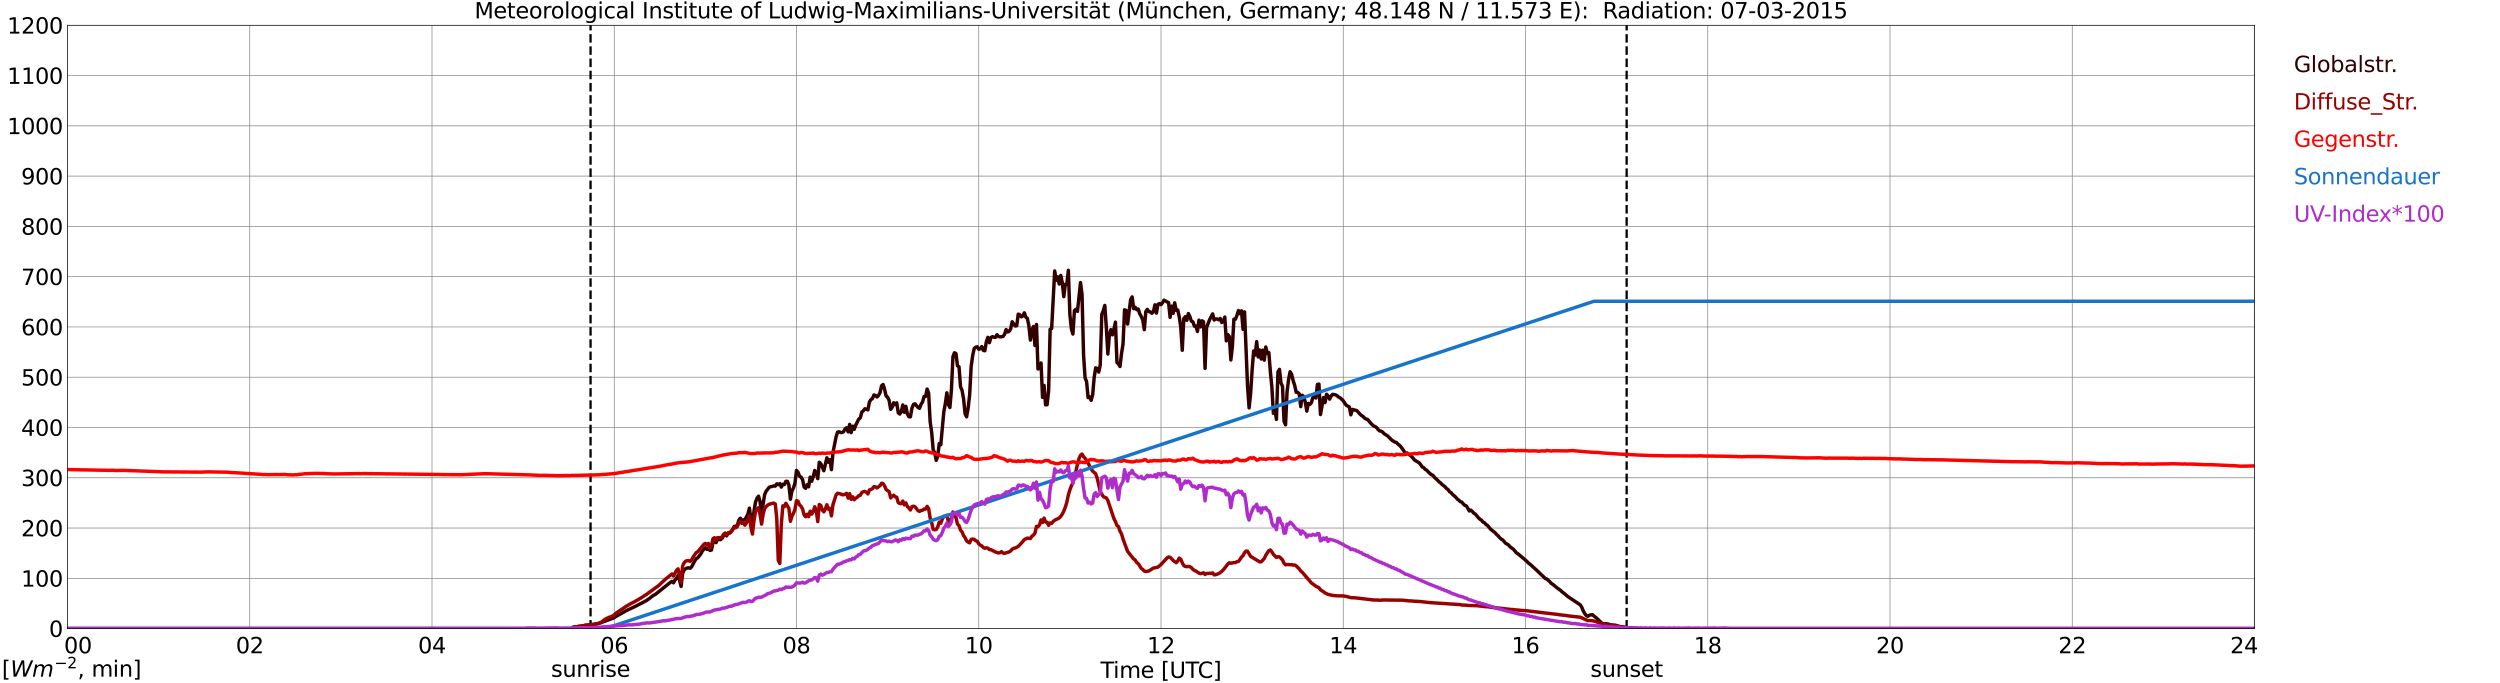 <?xml version="1.0" encoding="utf-8" standalone="no"?>
<!DOCTYPE svg PUBLIC "-//W3C//DTD SVG 1.1//EN"
  "http://www.w3.org/Graphics/SVG/1.1/DTD/svg11.dtd">
<svg xmlns:xlink="http://www.w3.org/1999/xlink" width="1085.4pt" height="296.64pt" viewBox="0 0 1085.4 296.64" xmlns="http://www.w3.org/2000/svg" version="1.1">
 <defs>
  <style type="text/css">*{stroke-linejoin: round; stroke-linecap: butt}</style>
 </defs>
 <g id="figure_1">
  <g id="patch_1">
   <path d="M 0 296.64 
L 1085.4 296.64 
L 1085.4 0 
L 0 0 
z
" style="fill: #ffffff"/>
  </g>
  <g id="axes_1">
   <g id="patch_2">
    <path d="M 29.306 272.909 
L 978.814 272.909 
L 978.814 10.976 
L 29.306 10.976 
z
" style="fill: #ffffff"/>
   </g>
   <g id="patch_3">
    <path d="M 978.814 272.909 
L 978.814 272.909 
L 978.814 10.976 
L 978.814 10.976 
z
" clip-path="url(#p557f1ac3bb)" style="fill: #d3d3d3; opacity: 0.25; stroke: #d3d3d3; stroke-linejoin: miter"/>
   </g>
   <g id="matplotlib.axis_1">
    <g id="xtick_1">
     <g id="line2d_1">
      <path d="M 29.306 272.909 
L 29.306 10.976 
" clip-path="url(#p557f1ac3bb)" style="fill: none; stroke: #808080; stroke-width: 0.3; stroke-linecap: square"/>
     </g>
     <g id="line2d_2"/>
     <g id="text_1">
      <!--    00 -->
      <g transform="translate(18.733 283.627) scale(0.095 -0.095)">
       <defs>
        <path id="DejaVuSans-20" transform="scale(0.016)"/>
        <path id="DejaVuSans-30" d="M 2034 4250 
Q 1547 4250 1301 3770 
Q 1056 3291 1056 2328 
Q 1056 1369 1301 889 
Q 1547 409 2034 409 
Q 2525 409 2770 889 
Q 3016 1369 3016 2328 
Q 3016 3291 2770 3770 
Q 2525 4250 2034 4250 
z
M 2034 4750 
Q 2819 4750 3233 4129 
Q 3647 3509 3647 2328 
Q 3647 1150 3233 529 
Q 2819 -91 2034 -91 
Q 1250 -91 836 529 
Q 422 1150 422 2328 
Q 422 3509 836 4129 
Q 1250 4750 2034 4750 
z
" transform="scale(0.016)"/>
       </defs>
       <use xlink:href="#DejaVuSans-20"/>
       <use xlink:href="#DejaVuSans-20" transform="translate(31.787 0)"/>
       <use xlink:href="#DejaVuSans-20" transform="translate(63.574 0)"/>
       <use xlink:href="#DejaVuSans-30" transform="translate(95.361 0)"/>
       <use xlink:href="#DejaVuSans-30" transform="translate(158.984 0)"/>
      </g>
     </g>
    </g>
    <g id="xtick_2">
     <g id="line2d_3">
      <path d="M 108.431 272.909 
L 108.431 10.976 
" clip-path="url(#p557f1ac3bb)" style="fill: none; stroke: #808080; stroke-width: 0.3; stroke-linecap: square"/>
     </g>
     <g id="line2d_4"/>
     <g id="text_2">
      <!-- 02 -->
      <g transform="translate(102.387 283.627) scale(0.095 -0.095)">
       <defs>
        <path id="DejaVuSans-32" d="M 1228 531 
L 3431 531 
L 3431 0 
L 469 0 
L 469 531 
Q 828 903 1448 1529 
Q 2069 2156 2228 2338 
Q 2531 2678 2651 2914 
Q 2772 3150 2772 3378 
Q 2772 3750 2511 3984 
Q 2250 4219 1831 4219 
Q 1534 4219 1204 4116 
Q 875 4013 500 3803 
L 500 4441 
Q 881 4594 1212 4672 
Q 1544 4750 1819 4750 
Q 2544 4750 2975 4387 
Q 3406 4025 3406 3419 
Q 3406 3131 3298 2873 
Q 3191 2616 2906 2266 
Q 2828 2175 2409 1742 
Q 1991 1309 1228 531 
z
" transform="scale(0.016)"/>
       </defs>
       <use xlink:href="#DejaVuSans-30"/>
       <use xlink:href="#DejaVuSans-32" transform="translate(63.623 0)"/>
      </g>
     </g>
    </g>
    <g id="xtick_3">
     <g id="line2d_5">
      <path d="M 187.557 272.909 
L 187.557 10.976 
" clip-path="url(#p557f1ac3bb)" style="fill: none; stroke: #808080; stroke-width: 0.3; stroke-linecap: square"/>
     </g>
     <g id="line2d_6"/>
     <g id="text_3">
      <!-- 04 -->
      <g transform="translate(181.513 283.627) scale(0.095 -0.095)">
       <defs>
        <path id="DejaVuSans-34" d="M 2419 4116 
L 825 1625 
L 2419 1625 
L 2419 4116 
z
M 2253 4666 
L 3047 4666 
L 3047 1625 
L 3713 1625 
L 3713 1100 
L 3047 1100 
L 3047 0 
L 2419 0 
L 2419 1100 
L 313 1100 
L 313 1709 
L 2253 4666 
z
" transform="scale(0.016)"/>
       </defs>
       <use xlink:href="#DejaVuSans-30"/>
       <use xlink:href="#DejaVuSans-34" transform="translate(63.623 0)"/>
      </g>
     </g>
    </g>
    <g id="xtick_4">
     <g id="line2d_7">
      <path d="M 266.683 272.909 
L 266.683 10.976 
" clip-path="url(#p557f1ac3bb)" style="fill: none; stroke: #808080; stroke-width: 0.3; stroke-linecap: square"/>
     </g>
     <g id="line2d_8"/>
     <g id="text_4">
      <!-- 06 -->
      <g transform="translate(260.638 283.627) scale(0.095 -0.095)">
       <defs>
        <path id="DejaVuSans-36" d="M 2113 2584 
Q 1688 2584 1439 2293 
Q 1191 2003 1191 1497 
Q 1191 994 1439 701 
Q 1688 409 2113 409 
Q 2538 409 2786 701 
Q 3034 994 3034 1497 
Q 3034 2003 2786 2293 
Q 2538 2584 2113 2584 
z
M 3366 4563 
L 3366 3988 
Q 3128 4100 2886 4159 
Q 2644 4219 2406 4219 
Q 1781 4219 1451 3797 
Q 1122 3375 1075 2522 
Q 1259 2794 1537 2939 
Q 1816 3084 2150 3084 
Q 2853 3084 3261 2657 
Q 3669 2231 3669 1497 
Q 3669 778 3244 343 
Q 2819 -91 2113 -91 
Q 1303 -91 875 529 
Q 447 1150 447 2328 
Q 447 3434 972 4092 
Q 1497 4750 2381 4750 
Q 2619 4750 2861 4703 
Q 3103 4656 3366 4563 
z
" transform="scale(0.016)"/>
       </defs>
       <use xlink:href="#DejaVuSans-30"/>
       <use xlink:href="#DejaVuSans-36" transform="translate(63.623 0)"/>
      </g>
     </g>
    </g>
    <g id="xtick_5">
     <g id="line2d_9">
      <path d="M 345.808 272.909 
L 345.808 10.976 
" clip-path="url(#p557f1ac3bb)" style="fill: none; stroke: #808080; stroke-width: 0.3; stroke-linecap: square"/>
     </g>
     <g id="line2d_10"/>
     <g id="text_5">
      <!-- 08 -->
      <g transform="translate(339.764 283.627) scale(0.095 -0.095)">
       <defs>
        <path id="DejaVuSans-38" d="M 2034 2216 
Q 1584 2216 1326 1975 
Q 1069 1734 1069 1313 
Q 1069 891 1326 650 
Q 1584 409 2034 409 
Q 2484 409 2743 651 
Q 3003 894 3003 1313 
Q 3003 1734 2745 1975 
Q 2488 2216 2034 2216 
z
M 1403 2484 
Q 997 2584 770 2862 
Q 544 3141 544 3541 
Q 544 4100 942 4425 
Q 1341 4750 2034 4750 
Q 2731 4750 3128 4425 
Q 3525 4100 3525 3541 
Q 3525 3141 3298 2862 
Q 3072 2584 2669 2484 
Q 3125 2378 3379 2068 
Q 3634 1759 3634 1313 
Q 3634 634 3220 271 
Q 2806 -91 2034 -91 
Q 1263 -91 848 271 
Q 434 634 434 1313 
Q 434 1759 690 2068 
Q 947 2378 1403 2484 
z
M 1172 3481 
Q 1172 3119 1398 2916 
Q 1625 2713 2034 2713 
Q 2441 2713 2670 2916 
Q 2900 3119 2900 3481 
Q 2900 3844 2670 4047 
Q 2441 4250 2034 4250 
Q 1625 4250 1398 4047 
Q 1172 3844 1172 3481 
z
" transform="scale(0.016)"/>
       </defs>
       <use xlink:href="#DejaVuSans-30"/>
       <use xlink:href="#DejaVuSans-38" transform="translate(63.623 0)"/>
      </g>
     </g>
    </g>
    <g id="xtick_6">
     <g id="line2d_11">
      <path d="M 424.934 272.909 
L 424.934 10.976 
" clip-path="url(#p557f1ac3bb)" style="fill: none; stroke: #808080; stroke-width: 0.3; stroke-linecap: square"/>
     </g>
     <g id="line2d_12"/>
     <g id="text_6">
      <!-- 10 -->
      <g transform="translate(418.89 283.627) scale(0.095 -0.095)">
       <defs>
        <path id="DejaVuSans-31" d="M 794 531 
L 1825 531 
L 1825 4091 
L 703 3866 
L 703 4441 
L 1819 4666 
L 2450 4666 
L 2450 531 
L 3481 531 
L 3481 0 
L 794 0 
L 794 531 
z
" transform="scale(0.016)"/>
       </defs>
       <use xlink:href="#DejaVuSans-31"/>
       <use xlink:href="#DejaVuSans-30" transform="translate(63.623 0)"/>
      </g>
     </g>
    </g>
    <g id="xtick_7">
     <g id="line2d_13">
      <path d="M 504.06 272.909 
L 504.06 10.976 
" clip-path="url(#p557f1ac3bb)" style="fill: none; stroke: #808080; stroke-width: 0.3; stroke-linecap: square"/>
     </g>
     <g id="line2d_14"/>
     <g id="text_7">
      <!-- 12 -->
      <g transform="translate(498.015 283.627) scale(0.095 -0.095)">
       <use xlink:href="#DejaVuSans-31"/>
       <use xlink:href="#DejaVuSans-32" transform="translate(63.623 0)"/>
      </g>
     </g>
    </g>
    <g id="xtick_8">
     <g id="line2d_15">
      <path d="M 583.185 272.909 
L 583.185 10.976 
" clip-path="url(#p557f1ac3bb)" style="fill: none; stroke: #808080; stroke-width: 0.3; stroke-linecap: square"/>
     </g>
     <g id="line2d_16"/>
     <g id="text_8">
      <!-- 14 -->
      <g transform="translate(577.141 283.627) scale(0.095 -0.095)">
       <use xlink:href="#DejaVuSans-31"/>
       <use xlink:href="#DejaVuSans-34" transform="translate(63.623 0)"/>
      </g>
     </g>
    </g>
    <g id="xtick_9">
     <g id="line2d_17">
      <path d="M 662.311 272.909 
L 662.311 10.976 
" clip-path="url(#p557f1ac3bb)" style="fill: none; stroke: #808080; stroke-width: 0.3; stroke-linecap: square"/>
     </g>
     <g id="line2d_18"/>
     <g id="text_9">
      <!-- 16 -->
      <g transform="translate(656.267 283.627) scale(0.095 -0.095)">
       <use xlink:href="#DejaVuSans-31"/>
       <use xlink:href="#DejaVuSans-36" transform="translate(63.623 0)"/>
      </g>
     </g>
    </g>
    <g id="xtick_10">
     <g id="line2d_19">
      <path d="M 741.437 272.909 
L 741.437 10.976 
" clip-path="url(#p557f1ac3bb)" style="fill: none; stroke: #808080; stroke-width: 0.3; stroke-linecap: square"/>
     </g>
     <g id="line2d_20"/>
     <g id="text_10">
      <!-- 18 -->
      <g transform="translate(735.392 283.627) scale(0.095 -0.095)">
       <use xlink:href="#DejaVuSans-31"/>
       <use xlink:href="#DejaVuSans-38" transform="translate(63.623 0)"/>
      </g>
     </g>
    </g>
    <g id="xtick_11">
     <g id="line2d_21">
      <path d="M 820.562 272.909 
L 820.562 10.976 
" clip-path="url(#p557f1ac3bb)" style="fill: none; stroke: #808080; stroke-width: 0.3; stroke-linecap: square"/>
     </g>
     <g id="line2d_22"/>
     <g id="text_11">
      <!-- 20 -->
      <g transform="translate(814.518 283.627) scale(0.095 -0.095)">
       <use xlink:href="#DejaVuSans-32"/>
       <use xlink:href="#DejaVuSans-30" transform="translate(63.623 0)"/>
      </g>
     </g>
    </g>
    <g id="xtick_12">
     <g id="line2d_23">
      <path d="M 899.688 272.909 
L 899.688 10.976 
" clip-path="url(#p557f1ac3bb)" style="fill: none; stroke: #808080; stroke-width: 0.3; stroke-linecap: square"/>
     </g>
     <g id="line2d_24"/>
     <g id="text_12">
      <!-- 22 -->
      <g transform="translate(893.644 283.627) scale(0.095 -0.095)">
       <use xlink:href="#DejaVuSans-32"/>
       <use xlink:href="#DejaVuSans-32" transform="translate(63.623 0)"/>
      </g>
     </g>
    </g>
    <g id="xtick_13">
     <g id="line2d_25">
      <path d="M 978.814 272.909 
L 978.814 10.976 
" clip-path="url(#p557f1ac3bb)" style="fill: none; stroke: #808080; stroke-width: 0.3; stroke-linecap: square"/>
     </g>
     <g id="line2d_26"/>
     <g id="text_13">
      <!-- 24    -->
      <g transform="translate(968.241 283.627) scale(0.095 -0.095)">
       <use xlink:href="#DejaVuSans-32"/>
       <use xlink:href="#DejaVuSans-34" transform="translate(63.623 0)"/>
       <use xlink:href="#DejaVuSans-20" transform="translate(127.246 0)"/>
       <use xlink:href="#DejaVuSans-20" transform="translate(159.033 0)"/>
       <use xlink:href="#DejaVuSans-20" transform="translate(190.82 0)"/>
      </g>
     </g>
    </g>
    <g id="text_14">
     <!-- Time [UTC] -->
     <g transform="translate(477.806 294.322) scale(0.095 -0.095)">
      <defs>
       <path id="DejaVuSans-54" d="M -19 4666 
L 3928 4666 
L 3928 4134 
L 2272 4134 
L 2272 0 
L 1638 0 
L 1638 4134 
L -19 4134 
L -19 4666 
z
" transform="scale(0.016)"/>
       <path id="DejaVuSans-69" d="M 603 3500 
L 1178 3500 
L 1178 0 
L 603 0 
L 603 3500 
z
M 603 4863 
L 1178 4863 
L 1178 4134 
L 603 4134 
L 603 4863 
z
" transform="scale(0.016)"/>
       <path id="DejaVuSans-6d" d="M 3328 2828 
Q 3544 3216 3844 3400 
Q 4144 3584 4550 3584 
Q 5097 3584 5394 3201 
Q 5691 2819 5691 2113 
L 5691 0 
L 5113 0 
L 5113 2094 
Q 5113 2597 4934 2840 
Q 4756 3084 4391 3084 
Q 3944 3084 3684 2787 
Q 3425 2491 3425 1978 
L 3425 0 
L 2847 0 
L 2847 2094 
Q 2847 2600 2669 2842 
Q 2491 3084 2119 3084 
Q 1678 3084 1418 2786 
Q 1159 2488 1159 1978 
L 1159 0 
L 581 0 
L 581 3500 
L 1159 3500 
L 1159 2956 
Q 1356 3278 1631 3431 
Q 1906 3584 2284 3584 
Q 2666 3584 2933 3390 
Q 3200 3197 3328 2828 
z
" transform="scale(0.016)"/>
       <path id="DejaVuSans-65" d="M 3597 1894 
L 3597 1613 
L 953 1613 
Q 991 1019 1311 708 
Q 1631 397 2203 397 
Q 2534 397 2845 478 
Q 3156 559 3463 722 
L 3463 178 
Q 3153 47 2828 -22 
Q 2503 -91 2169 -91 
Q 1331 -91 842 396 
Q 353 884 353 1716 
Q 353 2575 817 3079 
Q 1281 3584 2069 3584 
Q 2775 3584 3186 3129 
Q 3597 2675 3597 1894 
z
M 3022 2063 
Q 3016 2534 2758 2815 
Q 2500 3097 2075 3097 
Q 1594 3097 1305 2825 
Q 1016 2553 972 2059 
L 3022 2063 
z
" transform="scale(0.016)"/>
       <path id="DejaVuSans-5b" d="M 550 4863 
L 1875 4863 
L 1875 4416 
L 1125 4416 
L 1125 -397 
L 1875 -397 
L 1875 -844 
L 550 -844 
L 550 4863 
z
" transform="scale(0.016)"/>
       <path id="DejaVuSans-55" d="M 556 4666 
L 1191 4666 
L 1191 1831 
Q 1191 1081 1462 751 
Q 1734 422 2344 422 
Q 2950 422 3222 751 
Q 3494 1081 3494 1831 
L 3494 4666 
L 4128 4666 
L 4128 1753 
Q 4128 841 3676 375 
Q 3225 -91 2344 -91 
Q 1459 -91 1007 375 
Q 556 841 556 1753 
L 556 4666 
z
" transform="scale(0.016)"/>
       <path id="DejaVuSans-43" d="M 4122 4306 
L 4122 3641 
Q 3803 3938 3442 4084 
Q 3081 4231 2675 4231 
Q 1875 4231 1450 3742 
Q 1025 3253 1025 2328 
Q 1025 1406 1450 917 
Q 1875 428 2675 428 
Q 3081 428 3442 575 
Q 3803 722 4122 1019 
L 4122 359 
Q 3791 134 3420 21 
Q 3050 -91 2638 -91 
Q 1578 -91 968 557 
Q 359 1206 359 2328 
Q 359 3453 968 4101 
Q 1578 4750 2638 4750 
Q 3056 4750 3426 4639 
Q 3797 4528 4122 4306 
z
" transform="scale(0.016)"/>
       <path id="DejaVuSans-5d" d="M 1947 4863 
L 1947 -844 
L 622 -844 
L 622 -397 
L 1369 -397 
L 1369 4416 
L 622 4416 
L 622 4863 
L 1947 4863 
z
" transform="scale(0.016)"/>
      </defs>
      <use xlink:href="#DejaVuSans-54"/>
      <use xlink:href="#DejaVuSans-69" transform="translate(57.959 0)"/>
      <use xlink:href="#DejaVuSans-6d" transform="translate(85.742 0)"/>
      <use xlink:href="#DejaVuSans-65" transform="translate(183.154 0)"/>
      <use xlink:href="#DejaVuSans-20" transform="translate(244.678 0)"/>
      <use xlink:href="#DejaVuSans-5b" transform="translate(276.465 0)"/>
      <use xlink:href="#DejaVuSans-55" transform="translate(315.479 0)"/>
      <use xlink:href="#DejaVuSans-54" transform="translate(388.672 0)"/>
      <use xlink:href="#DejaVuSans-43" transform="translate(443.881 0)"/>
      <use xlink:href="#DejaVuSans-5d" transform="translate(513.705 0)"/>
     </g>
    </g>
   </g>
   <g id="matplotlib.axis_2">
    <g id="ytick_1">
     <g id="line2d_27">
      <path d="M 29.306 272.909 
L 978.814 272.909 
" clip-path="url(#p557f1ac3bb)" style="fill: none; stroke: #808080; stroke-width: 0.3; stroke-linecap: square"/>
     </g>
     <g id="line2d_28"/>
     <g id="text_15">
      <!-- 0 -->
      <g transform="translate(21.261 276.518) scale(0.095 -0.095)">
       <use xlink:href="#DejaVuSans-30"/>
      </g>
     </g>
    </g>
    <g id="ytick_2">
     <g id="line2d_29">
      <path d="M 29.306 251.081 
L 978.814 251.081 
" clip-path="url(#p557f1ac3bb)" style="fill: none; stroke: #808080; stroke-width: 0.3; stroke-linecap: square"/>
     </g>
     <g id="line2d_30"/>
     <g id="text_16">
      <!-- 100 -->
      <g transform="translate(9.173 254.69) scale(0.095 -0.095)">
       <use xlink:href="#DejaVuSans-31"/>
       <use xlink:href="#DejaVuSans-30" transform="translate(63.623 0)"/>
       <use xlink:href="#DejaVuSans-30" transform="translate(127.246 0)"/>
      </g>
     </g>
    </g>
    <g id="ytick_3">
     <g id="line2d_31">
      <path d="M 29.306 229.253 
L 978.814 229.253 
" clip-path="url(#p557f1ac3bb)" style="fill: none; stroke: #808080; stroke-width: 0.3; stroke-linecap: square"/>
     </g>
     <g id="line2d_32"/>
     <g id="text_17">
      <!-- 200 -->
      <g transform="translate(9.173 232.863) scale(0.095 -0.095)">
       <use xlink:href="#DejaVuSans-32"/>
       <use xlink:href="#DejaVuSans-30" transform="translate(63.623 0)"/>
       <use xlink:href="#DejaVuSans-30" transform="translate(127.246 0)"/>
      </g>
     </g>
    </g>
    <g id="ytick_4">
     <g id="line2d_33">
      <path d="M 29.306 207.426 
L 978.814 207.426 
" clip-path="url(#p557f1ac3bb)" style="fill: none; stroke: #808080; stroke-width: 0.3; stroke-linecap: square"/>
     </g>
     <g id="line2d_34"/>
     <g id="text_18">
      <!-- 300 -->
      <g transform="translate(9.173 211.035) scale(0.095 -0.095)">
       <defs>
        <path id="DejaVuSans-33" d="M 2597 2516 
Q 3050 2419 3304 2112 
Q 3559 1806 3559 1356 
Q 3559 666 3084 287 
Q 2609 -91 1734 -91 
Q 1441 -91 1130 -33 
Q 819 25 488 141 
L 488 750 
Q 750 597 1062 519 
Q 1375 441 1716 441 
Q 2309 441 2620 675 
Q 2931 909 2931 1356 
Q 2931 1769 2642 2001 
Q 2353 2234 1838 2234 
L 1294 2234 
L 1294 2753 
L 1863 2753 
Q 2328 2753 2575 2939 
Q 2822 3125 2822 3475 
Q 2822 3834 2567 4026 
Q 2313 4219 1838 4219 
Q 1578 4219 1281 4162 
Q 984 4106 628 3988 
L 628 4550 
Q 988 4650 1302 4700 
Q 1616 4750 1894 4750 
Q 2613 4750 3031 4423 
Q 3450 4097 3450 3541 
Q 3450 3153 3228 2886 
Q 3006 2619 2597 2516 
z
" transform="scale(0.016)"/>
       </defs>
       <use xlink:href="#DejaVuSans-33"/>
       <use xlink:href="#DejaVuSans-30" transform="translate(63.623 0)"/>
       <use xlink:href="#DejaVuSans-30" transform="translate(127.246 0)"/>
      </g>
     </g>
    </g>
    <g id="ytick_5">
     <g id="line2d_35">
      <path d="M 29.306 185.598 
L 978.814 185.598 
" clip-path="url(#p557f1ac3bb)" style="fill: none; stroke: #808080; stroke-width: 0.3; stroke-linecap: square"/>
     </g>
     <g id="line2d_36"/>
     <g id="text_19">
      <!-- 400 -->
      <g transform="translate(9.173 189.207) scale(0.095 -0.095)">
       <use xlink:href="#DejaVuSans-34"/>
       <use xlink:href="#DejaVuSans-30" transform="translate(63.623 0)"/>
       <use xlink:href="#DejaVuSans-30" transform="translate(127.246 0)"/>
      </g>
     </g>
    </g>
    <g id="ytick_6">
     <g id="line2d_37">
      <path d="M 29.306 163.77 
L 978.814 163.77 
" clip-path="url(#p557f1ac3bb)" style="fill: none; stroke: #808080; stroke-width: 0.3; stroke-linecap: square"/>
     </g>
     <g id="line2d_38"/>
     <g id="text_20">
      <!-- 500 -->
      <g transform="translate(9.173 167.379) scale(0.095 -0.095)">
       <defs>
        <path id="DejaVuSans-35" d="M 691 4666 
L 3169 4666 
L 3169 4134 
L 1269 4134 
L 1269 2991 
Q 1406 3038 1543 3061 
Q 1681 3084 1819 3084 
Q 2600 3084 3056 2656 
Q 3513 2228 3513 1497 
Q 3513 744 3044 326 
Q 2575 -91 1722 -91 
Q 1428 -91 1123 -41 
Q 819 9 494 109 
L 494 744 
Q 775 591 1075 516 
Q 1375 441 1709 441 
Q 2250 441 2565 725 
Q 2881 1009 2881 1497 
Q 2881 1984 2565 2268 
Q 2250 2553 1709 2553 
Q 1456 2553 1204 2497 
Q 953 2441 691 2322 
L 691 4666 
z
" transform="scale(0.016)"/>
       </defs>
       <use xlink:href="#DejaVuSans-35"/>
       <use xlink:href="#DejaVuSans-30" transform="translate(63.623 0)"/>
       <use xlink:href="#DejaVuSans-30" transform="translate(127.246 0)"/>
      </g>
     </g>
    </g>
    <g id="ytick_7">
     <g id="line2d_39">
      <path d="M 29.306 141.942 
L 978.814 141.942 
" clip-path="url(#p557f1ac3bb)" style="fill: none; stroke: #808080; stroke-width: 0.3; stroke-linecap: square"/>
     </g>
     <g id="line2d_40"/>
     <g id="text_21">
      <!-- 600 -->
      <g transform="translate(9.173 145.551) scale(0.095 -0.095)">
       <use xlink:href="#DejaVuSans-36"/>
       <use xlink:href="#DejaVuSans-30" transform="translate(63.623 0)"/>
       <use xlink:href="#DejaVuSans-30" transform="translate(127.246 0)"/>
      </g>
     </g>
    </g>
    <g id="ytick_8">
     <g id="line2d_41">
      <path d="M 29.306 120.114 
L 978.814 120.114 
" clip-path="url(#p557f1ac3bb)" style="fill: none; stroke: #808080; stroke-width: 0.3; stroke-linecap: square"/>
     </g>
     <g id="line2d_42"/>
     <g id="text_22">
      <!-- 700 -->
      <g transform="translate(9.173 123.724) scale(0.095 -0.095)">
       <defs>
        <path id="DejaVuSans-37" d="M 525 4666 
L 3525 4666 
L 3525 4397 
L 1831 0 
L 1172 0 
L 2766 4134 
L 525 4134 
L 525 4666 
z
" transform="scale(0.016)"/>
       </defs>
       <use xlink:href="#DejaVuSans-37"/>
       <use xlink:href="#DejaVuSans-30" transform="translate(63.623 0)"/>
       <use xlink:href="#DejaVuSans-30" transform="translate(127.246 0)"/>
      </g>
     </g>
    </g>
    <g id="ytick_9">
     <g id="line2d_43">
      <path d="M 29.306 98.287 
L 978.814 98.287 
" clip-path="url(#p557f1ac3bb)" style="fill: none; stroke: #808080; stroke-width: 0.3; stroke-linecap: square"/>
     </g>
     <g id="line2d_44"/>
     <g id="text_23">
      <!-- 800 -->
      <g transform="translate(9.173 101.896) scale(0.095 -0.095)">
       <use xlink:href="#DejaVuSans-38"/>
       <use xlink:href="#DejaVuSans-30" transform="translate(63.623 0)"/>
       <use xlink:href="#DejaVuSans-30" transform="translate(127.246 0)"/>
      </g>
     </g>
    </g>
    <g id="ytick_10">
     <g id="line2d_45">
      <path d="M 29.306 76.459 
L 978.814 76.459 
" clip-path="url(#p557f1ac3bb)" style="fill: none; stroke: #808080; stroke-width: 0.3; stroke-linecap: square"/>
     </g>
     <g id="line2d_46"/>
     <g id="text_24">
      <!-- 900 -->
      <g transform="translate(9.173 80.068) scale(0.095 -0.095)">
       <defs>
        <path id="DejaVuSans-39" d="M 703 97 
L 703 672 
Q 941 559 1184 500 
Q 1428 441 1663 441 
Q 2288 441 2617 861 
Q 2947 1281 2994 2138 
Q 2813 1869 2534 1725 
Q 2256 1581 1919 1581 
Q 1219 1581 811 2004 
Q 403 2428 403 3163 
Q 403 3881 828 4315 
Q 1253 4750 1959 4750 
Q 2769 4750 3195 4129 
Q 3622 3509 3622 2328 
Q 3622 1225 3098 567 
Q 2575 -91 1691 -91 
Q 1453 -91 1209 -44 
Q 966 3 703 97 
z
M 1959 2075 
Q 2384 2075 2632 2365 
Q 2881 2656 2881 3163 
Q 2881 3666 2632 3958 
Q 2384 4250 1959 4250 
Q 1534 4250 1286 3958 
Q 1038 3666 1038 3163 
Q 1038 2656 1286 2365 
Q 1534 2075 1959 2075 
z
" transform="scale(0.016)"/>
       </defs>
       <use xlink:href="#DejaVuSans-39"/>
       <use xlink:href="#DejaVuSans-30" transform="translate(63.623 0)"/>
       <use xlink:href="#DejaVuSans-30" transform="translate(127.246 0)"/>
      </g>
     </g>
    </g>
    <g id="ytick_11">
     <g id="line2d_47">
      <path d="M 29.306 54.631 
L 978.814 54.631 
" clip-path="url(#p557f1ac3bb)" style="fill: none; stroke: #808080; stroke-width: 0.3; stroke-linecap: square"/>
     </g>
     <g id="line2d_48"/>
     <g id="text_25">
      <!-- 1000 -->
      <g transform="translate(3.128 58.24) scale(0.095 -0.095)">
       <use xlink:href="#DejaVuSans-31"/>
       <use xlink:href="#DejaVuSans-30" transform="translate(63.623 0)"/>
       <use xlink:href="#DejaVuSans-30" transform="translate(127.246 0)"/>
       <use xlink:href="#DejaVuSans-30" transform="translate(190.869 0)"/>
      </g>
     </g>
    </g>
    <g id="ytick_12">
     <g id="line2d_49">
      <path d="M 29.306 32.803 
L 978.814 32.803 
" clip-path="url(#p557f1ac3bb)" style="fill: none; stroke: #808080; stroke-width: 0.3; stroke-linecap: square"/>
     </g>
     <g id="line2d_50"/>
     <g id="text_26">
      <!-- 1100 -->
      <g transform="translate(3.128 36.413) scale(0.095 -0.095)">
       <use xlink:href="#DejaVuSans-31"/>
       <use xlink:href="#DejaVuSans-31" transform="translate(63.623 0)"/>
       <use xlink:href="#DejaVuSans-30" transform="translate(127.246 0)"/>
       <use xlink:href="#DejaVuSans-30" transform="translate(190.869 0)"/>
      </g>
     </g>
    </g>
    <g id="ytick_13">
     <g id="line2d_51">
      <path d="M 29.306 10.976 
L 978.814 10.976 
" clip-path="url(#p557f1ac3bb)" style="fill: none; stroke: #808080; stroke-width: 0.3; stroke-linecap: square"/>
     </g>
     <g id="line2d_52"/>
     <g id="text_27">
      <!-- 1200 -->
      <g transform="translate(3.128 14.585) scale(0.095 -0.095)">
       <use xlink:href="#DejaVuSans-31"/>
       <use xlink:href="#DejaVuSans-32" transform="translate(63.623 0)"/>
       <use xlink:href="#DejaVuSans-30" transform="translate(127.246 0)"/>
       <use xlink:href="#DejaVuSans-30" transform="translate(190.869 0)"/>
      </g>
     </g>
    </g>
   </g>
   <g id="line2d_53">
    <path d="M 256.396 272.909 
L 256.396 10.976 
" clip-path="url(#p557f1ac3bb)" style="fill: none; stroke-dasharray: 3.7,1.6; stroke-dashoffset: 0; stroke: #000000"/>
   </g>
   <g id="line2d_54">
    <path d="M 706.226 272.909 
L 706.226 10.976 
" clip-path="url(#p557f1ac3bb)" style="fill: none; stroke-dasharray: 3.7,1.6; stroke-dashoffset: 0; stroke: #000000"/>
   </g>
   <g id="line2d_55">
    <path d="M 29.306 272.909 
L 248.22 272.909 
L 248.88 272.282 
L 250.858 272.047 
L 251.517 271.898 
L 252.176 271.868 
L 252.836 271.691 
L 253.495 271.632 
L 254.155 271.425 
L 255.473 271.366 
L 256.133 271.217 
L 257.451 271.128 
L 259.43 270.772 
L 261.408 270.18 
L 262.067 269.855 
L 262.726 269.676 
L 264.045 269.144 
L 266.023 268.462 
L 271.958 265.086 
L 275.914 263.219 
L 280.53 260.821 
L 281.849 259.904 
L 283.167 258.867 
L 283.827 258.393 
L 284.486 258.096 
L 291.08 252.825 
L 291.739 252.41 
L 292.399 253.032 
L 293.058 251.819 
L 293.717 251.107 
L 294.377 249.894 
L 295.036 251.878 
L 295.696 254.602 
L 296.355 248.975 
L 297.014 247.464 
L 297.674 246.901 
L 298.333 246.606 
L 298.992 246.545 
L 299.652 246.694 
L 300.311 246.013 
L 301.63 243.524 
L 302.289 242.549 
L 302.949 242.134 
L 304.267 240.503 
L 304.927 239.261 
L 305.586 238.401 
L 306.246 237.81 
L 306.905 238.519 
L 307.564 237.987 
L 308.224 238.964 
L 308.883 238.816 
L 309.543 235.529 
L 310.202 235.025 
L 310.861 235.588 
L 311.521 234.344 
L 312.18 234.167 
L 312.839 234.315 
L 313.499 233.693 
L 314.158 232.567 
L 314.818 231.737 
L 315.477 232.656 
L 316.136 231.381 
L 316.796 231.294 
L 317.455 230.672 
L 318.114 229.812 
L 318.774 228.54 
L 319.433 228.45 
L 320.093 228.153 
L 320.752 225.874 
L 321.411 224.984 
L 322.071 225.992 
L 322.73 225.695 
L 323.39 225.695 
L 324.708 223.207 
L 325.368 220.631 
L 326.027 225.726 
L 326.686 227.887 
L 327.346 222.024 
L 328.005 218.025 
L 328.665 216.307 
L 329.324 215.419 
L 329.983 217.759 
L 330.643 223.061 
L 331.961 214.766 
L 332.621 213.286 
L 333.94 211.568 
L 334.599 211.302 
L 335.258 211.213 
L 335.918 210.946 
L 336.577 211.064 
L 337.236 210.058 
L 337.896 210.414 
L 338.555 209.94 
L 339.215 211.479 
L 339.874 210.235 
L 340.533 210.383 
L 341.193 208.962 
L 341.852 208.962 
L 342.512 210.649 
L 343.171 216.75 
L 343.83 213.109 
L 344.49 211.865 
L 345.149 209.733 
L 345.808 204.223 
L 346.468 205.022 
L 347.127 206.74 
L 347.787 207.155 
L 348.446 208.192 
L 349.105 211.42 
L 349.765 211.983 
L 350.424 210.442 
L 351.083 211.331 
L 351.743 207.155 
L 352.402 208.932 
L 353.062 206.947 
L 353.721 204.282 
L 354.38 205.319 
L 355.04 207.808 
L 355.699 200.698 
L 356.359 201.292 
L 357.677 204.372 
L 358.996 198.745 
L 359.655 200.698 
L 360.315 199.544 
L 360.974 203.898 
L 361.634 196.581 
L 362.952 189.83 
L 363.612 187.639 
L 364.271 187.46 
L 364.93 187.757 
L 365.59 187.815 
L 366.249 187.401 
L 366.909 186.187 
L 367.568 185.713 
L 368.227 187.49 
L 368.887 184.262 
L 369.546 187.815 
L 370.206 185.032 
L 370.865 186.394 
L 371.524 184.587 
L 372.843 181.95 
L 373.502 181.448 
L 374.162 178.901 
L 374.821 178.368 
L 375.481 177.48 
L 376.14 177.657 
L 376.799 177.954 
L 377.459 174.577 
L 378.118 173.481 
L 378.777 173.066 
L 379.437 171.466 
L 380.096 171.704 
L 380.756 172.355 
L 381.415 171.674 
L 382.074 170.489 
L 382.734 167.498 
L 383.393 166.935 
L 384.053 169.039 
L 384.712 171.912 
L 385.371 172.473 
L 386.031 173.865 
L 386.69 177.716 
L 387.349 176.827 
L 388.009 174.843 
L 388.668 175.673 
L 389.328 174.902 
L 389.987 179.226 
L 390.646 179.759 
L 391.306 178.722 
L 391.965 175.821 
L 392.624 178.99 
L 393.284 176.413 
L 393.943 179.73 
L 394.603 180.916 
L 395.262 180.975 
L 395.921 177.242 
L 396.581 175.583 
L 397.24 175.317 
L 398.559 176.886 
L 399.218 177.273 
L 399.878 175.524 
L 400.537 174.518 
L 401.196 172.119 
L 401.856 172.119 
L 402.515 168.919 
L 403.175 170.696 
L 403.834 183.046 
L 404.493 187.667 
L 405.153 195.337 
L 405.812 196.494 
L 406.471 199.869 
L 407.131 198.033 
L 407.79 192.554 
L 408.45 193.117 
L 409.768 178.842 
L 410.428 175.168 
L 411.087 170.55 
L 411.746 175.642 
L 412.406 176.917 
L 413.065 169.306 
L 413.725 154.882 
L 414.384 153.164 
L 415.043 153.52 
L 415.703 158.819 
L 416.362 159.234 
L 417.022 167.913 
L 417.681 169.454 
L 418.34 173.125 
L 419 179.641 
L 419.659 180.975 
L 420.318 177.242 
L 420.978 171.466 
L 421.637 159.116 
L 422.297 154.378 
L 422.956 151.298 
L 423.615 150.734 
L 424.275 150.558 
L 424.934 151.623 
L 425.593 151.415 
L 426.253 150.468 
L 426.912 152.127 
L 427.572 152.276 
L 428.231 148.395 
L 428.89 146.469 
L 429.55 148.781 
L 430.209 146.559 
L 430.869 146.175 
L 431.528 146.41 
L 432.187 146.441 
L 432.847 145.315 
L 433.506 146.116 
L 434.165 146.234 
L 434.825 146.203 
L 435.484 146.055 
L 436.144 145.138 
L 436.803 143.095 
L 437.462 144.129 
L 438.122 143.863 
L 438.781 142.826 
L 439.44 139.687 
L 440.759 141.523 
L 441.419 141.405 
L 442.078 136.4 
L 442.737 136.608 
L 443.397 137.555 
L 444.056 137.23 
L 444.716 135.809 
L 445.375 137.703 
L 446.034 138.208 
L 446.694 141.436 
L 447.353 147.655 
L 448.012 143.241 
L 448.672 141.761 
L 449.331 149.995 
L 449.991 140.873 
L 450.65 160.184 
L 451.309 159.946 
L 451.969 157.606 
L 452.628 172.503 
L 453.287 167.35 
L 453.947 175.762 
L 454.606 175.701 
L 455.266 169.6 
L 455.925 142.946 
L 456.584 142.619 
L 457.903 117.652 
L 458.563 121.71 
L 459.222 120.169 
L 459.881 123.31 
L 460.541 119.578 
L 461.2 122.716 
L 461.859 128.789 
L 462.519 123.428 
L 463.178 123.369 
L 463.838 117.355 
L 464.497 136.577 
L 465.156 142.798 
L 465.816 145.018 
L 466.475 134.89 
L 467.134 134.268 
L 467.794 135.187 
L 469.113 122.688 
L 469.772 127.811 
L 470.431 153.845 
L 471.091 164.032 
L 471.75 165.691 
L 472.409 172.621 
L 473.069 172.268 
L 473.728 173.806 
L 474.388 171.438 
L 475.047 163.855 
L 475.706 159.708 
L 476.366 160.005 
L 477.025 161.546 
L 477.685 158.466 
L 478.344 136.49 
L 479.003 134.89 
L 479.663 132.609 
L 480.322 142.117 
L 480.981 153.696 
L 481.641 145.553 
L 482.3 143.123 
L 482.96 145.374 
L 483.619 142.975 
L 484.278 139.866 
L 484.938 157.398 
L 485.597 157.962 
L 486.256 159.116 
L 486.916 153.489 
L 487.575 149.372 
L 488.235 134.506 
L 488.894 134.772 
L 489.553 140.694 
L 490.872 130.092 
L 491.532 128.907 
L 492.191 134.001 
L 492.85 133.41 
L 493.51 134.447 
L 494.169 134.178 
L 494.828 136.223 
L 495.488 137.378 
L 496.147 138.917 
L 496.807 143.123 
L 497.466 135.215 
L 498.125 134.327 
L 498.785 135.274 
L 499.444 135.394 
L 500.103 136.016 
L 500.763 135.335 
L 501.422 132.342 
L 502.082 135.927 
L 502.741 132.135 
L 503.4 131.81 
L 504.06 132.253 
L 504.719 131.426 
L 505.379 130.328 
L 507.357 131.426 
L 508.016 137.793 
L 508.675 132.906 
L 509.335 136.016 
L 509.994 131.485 
L 510.654 134.741 
L 511.313 134.564 
L 511.972 137.496 
L 512.632 141.909 
L 513.291 152.068 
L 513.95 138.356 
L 514.61 137.496 
L 515.269 139.065 
L 515.929 136.134 
L 516.588 137.437 
L 517.247 139.421 
L 517.907 139.746 
L 518.566 141.613 
L 519.226 141.523 
L 519.885 143.922 
L 520.544 139.006 
L 521.204 141.938 
L 521.863 139.273 
L 522.522 139.687 
L 523.182 159.946 
L 523.841 142.204 
L 525.16 138.771 
L 526.479 136.282 
L 527.138 138.947 
L 527.797 138.474 
L 528.457 138.502 
L 529.116 138.83 
L 529.776 138.295 
L 530.435 140.013 
L 531.094 139.57 
L 531.754 137.644 
L 532.413 147.98 
L 533.073 145.286 
L 533.732 146.144 
L 534.391 156.274 
L 535.051 150.468 
L 535.71 138.563 
L 536.369 138.592 
L 537.029 136.963 
L 537.688 134.831 
L 538.348 136.162 
L 539.007 134.949 
L 539.666 142.975 
L 540.326 135.422 
L 541.644 167.854 
L 542.304 177.094 
L 542.963 170.903 
L 543.623 160.657 
L 544.282 152.393 
L 544.941 154.142 
L 545.601 148.307 
L 546.26 154.969 
L 546.919 151.95 
L 547.579 155.86 
L 548.238 152.038 
L 548.898 156.362 
L 549.557 150.645 
L 550.216 153.43 
L 550.876 153.074 
L 551.535 161.338 
L 552.195 168.09 
L 552.854 179.434 
L 553.513 177.923 
L 554.173 182.07 
L 554.832 161.487 
L 555.491 160.361 
L 556.151 166.226 
L 556.81 167.764 
L 557.47 182.869 
L 558.129 184.439 
L 558.788 170.135 
L 559.448 164.774 
L 560.107 161.397 
L 560.766 162.493 
L 561.426 165.248 
L 562.085 167.26 
L 562.745 170.312 
L 563.404 170.342 
L 564.063 170.993 
L 564.723 176.531 
L 565.382 171.615 
L 566.042 172.178 
L 566.701 174.605 
L 567.36 178.486 
L 568.02 175.14 
L 568.679 175.583 
L 569.338 174.843 
L 569.998 172.562 
L 570.657 172.089 
L 571.317 172.8 
L 571.976 166.907 
L 572.635 166.758 
L 573.295 179.966 
L 574.613 172.593 
L 575.273 174.784 
L 575.932 171.17 
L 576.592 171.853 
L 577.251 173.302 
L 577.91 171.971 
L 578.57 171.2 
L 579.889 171.438 
L 580.548 171.822 
L 581.207 172.444 
L 581.867 172.741 
L 583.185 173.983 
L 583.845 175.081 
L 584.504 175.939 
L 585.823 176.679 
L 586.482 180.086 
L 587.142 177.746 
L 588.46 178.102 
L 589.12 178.307 
L 590.439 179.789 
L 591.098 180.381 
L 591.757 180.796 
L 592.417 181.507 
L 593.076 181.95 
L 593.736 182.07 
L 595.054 183.668 
L 596.373 184.943 
L 597.032 185.179 
L 597.692 185.652 
L 598.351 186.512 
L 599.011 187.104 
L 599.67 187.193 
L 600.329 187.639 
L 600.989 188.348 
L 602.307 189.149 
L 603.626 190.422 
L 604.286 191.103 
L 605.604 191.932 
L 606.264 192.109 
L 606.923 192.792 
L 607.582 193.294 
L 608.242 194.006 
L 609.561 195.872 
L 610.22 197.321 
L 610.879 196.64 
L 612.198 197.649 
L 612.858 198.212 
L 614.176 199.751 
L 616.154 200.936 
L 616.814 201.735 
L 617.473 202.743 
L 618.133 203.038 
L 618.792 203.809 
L 619.451 204.164 
L 620.111 204.904 
L 621.429 206.09 
L 622.089 206.325 
L 622.748 207.214 
L 624.067 208.399 
L 624.726 209.17 
L 625.386 209.584 
L 626.045 210.324 
L 627.364 211.302 
L 628.023 212.101 
L 628.683 212.546 
L 629.342 213.463 
L 630.001 213.908 
L 630.661 214.679 
L 631.98 215.803 
L 632.639 216.604 
L 633.298 217.106 
L 633.958 217.759 
L 634.617 217.966 
L 635.276 218.765 
L 635.936 219.387 
L 636.595 219.625 
L 637.255 220.631 
L 637.914 221.845 
L 638.573 221.461 
L 639.233 222.052 
L 639.892 222.823 
L 640.552 223.207 
L 641.87 224.807 
L 642.53 225.429 
L 643.189 225.844 
L 643.848 226.643 
L 644.508 226.94 
L 645.167 227.738 
L 645.827 228.125 
L 647.145 229.753 
L 649.123 231.294 
L 649.783 232.093 
L 650.442 232.656 
L 651.102 233.455 
L 651.761 234.047 
L 652.42 234.402 
L 653.739 235.913 
L 654.399 236.24 
L 655.058 236.742 
L 655.717 237.482 
L 657.036 238.432 
L 658.355 240.001 
L 659.014 240.416 
L 661.652 242.636 
L 662.97 243.791 
L 663.63 244.502 
L 664.289 244.947 
L 666.267 246.753 
L 667.586 247.968 
L 668.905 249.241 
L 670.224 250.485 
L 670.883 251.166 
L 671.542 251.374 
L 672.861 252.559 
L 673.521 253.299 
L 674.18 253.713 
L 676.158 255.342 
L 677.477 256.261 
L 678.136 256.942 
L 678.796 257.385 
L 680.774 259.074 
L 686.049 262.569 
L 686.708 263.547 
L 687.368 265.206 
L 688.027 266.36 
L 688.686 267.249 
L 689.346 267.574 
L 690.005 267.129 
L 691.324 266.863 
L 693.302 268.462 
L 695.28 270.418 
L 695.939 270.772 
L 696.599 270.892 
L 697.258 270.772 
L 697.918 270.861 
L 699.236 271.276 
L 701.215 271.425 
L 703.193 272.016 
L 703.852 272.136 
L 704.511 272.136 
L 708.468 272.787 
L 710.446 272.817 
L 711.765 272.904 
L 728.909 272.909 
L 978.154 272.909 
L 978.154 272.909 
" clip-path="url(#p557f1ac3bb)" style="fill: none; stroke: #330000; stroke-width: 1.5; stroke-linecap: square"/>
   </g>
   <g id="line2d_56">
    <path d="M 29.306 272.909 
L 248.22 272.909 
L 248.88 272.326 
L 253.495 271.654 
L 255.473 271.361 
L 257.451 271.152 
L 260.089 270.647 
L 261.408 269.934 
L 262.067 269.303 
L 262.726 268.842 
L 264.705 267.878 
L 265.364 267.792 
L 266.683 266.954 
L 267.342 266.282 
L 271.958 263.176 
L 273.936 262.043 
L 275.255 261.371 
L 277.233 260.238 
L 279.211 259.02 
L 279.87 258.516 
L 280.53 258.179 
L 284.486 255.283 
L 285.805 254.36 
L 289.102 251.295 
L 291.739 249.197 
L 292.399 250.121 
L 293.717 247.602 
L 294.377 246.973 
L 295.696 252.766 
L 296.355 245.755 
L 297.014 244.328 
L 297.674 243.655 
L 298.333 243.404 
L 298.992 243.404 
L 299.652 243.74 
L 300.311 243.027 
L 300.971 241.767 
L 302.289 239.879 
L 302.949 239.543 
L 305.586 236.31 
L 306.246 235.933 
L 306.905 236.561 
L 307.564 235.974 
L 308.224 238.115 
L 308.883 236.856 
L 309.543 233.876 
L 310.202 233.455 
L 310.861 234.378 
L 311.521 233.414 
L 312.839 233.455 
L 313.499 233.121 
L 314.158 231.945 
L 314.818 231.44 
L 315.477 232.281 
L 316.136 231.357 
L 316.796 231.484 
L 317.455 230.938 
L 318.774 228.965 
L 319.433 229.133 
L 320.093 228.67 
L 320.752 227.033 
L 321.411 226.278 
L 322.071 227.243 
L 322.73 226.824 
L 323.39 227.998 
L 324.049 227.119 
L 324.708 225.732 
L 325.368 223.927 
L 326.027 228.921 
L 326.686 231.862 
L 327.346 226.069 
L 328.005 222.207 
L 328.665 220.863 
L 329.324 220.444 
L 329.983 223.508 
L 330.643 227.538 
L 331.302 223.299 
L 331.961 220.821 
L 332.621 219.939 
L 333.28 219.311 
L 333.94 218.933 
L 335.258 218.553 
L 335.918 218.429 
L 336.577 218.765 
L 337.236 225.019 
L 337.896 243.278 
L 338.555 244.622 
L 339.215 227.664 
L 339.874 219.603 
L 340.533 219.981 
L 341.193 218.512 
L 342.512 220.736 
L 343.171 226.32 
L 343.83 224.095 
L 344.49 222.836 
L 345.149 221.116 
L 345.808 217.379 
L 346.468 217.63 
L 347.127 219.226 
L 347.787 219.813 
L 348.446 220.989 
L 349.105 223.508 
L 349.765 224.346 
L 350.424 223.255 
L 351.083 224.305 
L 351.743 221.954 
L 352.402 223.214 
L 353.062 222.122 
L 353.721 220.025 
L 354.38 221.618 
L 355.04 226.446 
L 355.699 219.058 
L 356.359 219.435 
L 357.018 221.494 
L 357.677 222.207 
L 358.337 220.904 
L 358.996 219.143 
L 359.655 221.072 
L 360.315 220.695 
L 360.974 223.969 
L 361.634 219.143 
L 362.952 214.987 
L 363.612 214.146 
L 364.93 214.441 
L 365.59 214.777 
L 366.249 214.819 
L 366.909 214.568 
L 367.568 214.188 
L 368.227 216.246 
L 368.887 214.356 
L 369.546 216.792 
L 370.206 215.7 
L 370.865 216.96 
L 371.524 216.288 
L 372.184 215.91 
L 372.843 215.155 
L 373.502 215.028 
L 374.162 213.81 
L 374.821 213.476 
L 375.481 213.35 
L 376.14 213.686 
L 376.799 214.441 
L 377.459 212.719 
L 378.118 212.509 
L 378.777 212.132 
L 379.437 211.293 
L 380.096 211.376 
L 380.756 211.839 
L 382.074 210.831 
L 382.734 209.822 
L 383.393 209.949 
L 384.053 210.957 
L 384.712 212.551 
L 386.031 213.476 
L 386.69 216.161 
L 387.349 215.447 
L 388.009 214.987 
L 388.668 215.7 
L 389.328 215.868 
L 389.987 218.219 
L 390.646 218.597 
L 391.306 218.638 
L 391.965 217.547 
L 392.624 219.184 
L 393.284 218.344 
L 393.943 219.898 
L 394.603 220.527 
L 395.262 221.408 
L 395.921 219.981 
L 396.581 219.771 
L 397.24 219.981 
L 398.559 221.703 
L 399.218 222.039 
L 399.878 221.618 
L 400.537 221.535 
L 401.196 220.989 
L 401.856 221.031 
L 402.515 219.856 
L 403.175 220.78 
L 403.834 224.892 
L 404.493 226.95 
L 405.153 229.847 
L 405.812 230.013 
L 406.471 229.888 
L 407.131 228.756 
L 407.79 226.656 
L 408.45 227.16 
L 409.109 225.355 
L 409.768 224.178 
L 410.428 224.137 
L 411.087 223.718 
L 411.746 226.446 
L 412.406 226.656 
L 413.065 224.977 
L 413.725 222.29 
L 414.384 223.214 
L 415.043 224.724 
L 415.703 227.579 
L 416.362 228.21 
L 417.022 230.181 
L 417.681 230.895 
L 418.34 232.532 
L 419 233.455 
L 419.659 234.8 
L 420.318 235.345 
L 420.978 235.682 
L 421.637 234.169 
L 422.297 234.044 
L 422.956 234.169 
L 423.615 234.758 
L 424.275 235.009 
L 424.934 236.101 
L 425.593 236.646 
L 426.253 237.024 
L 426.912 237.696 
L 427.572 238.032 
L 428.231 237.821 
L 428.89 237.989 
L 429.55 238.62 
L 430.209 238.62 
L 432.187 239.669 
L 433.506 240.089 
L 434.165 239.962 
L 434.825 239.501 
L 435.484 240.13 
L 436.144 240.215 
L 438.122 239.626 
L 438.781 239.207 
L 439.44 238.451 
L 440.1 238.032 
L 440.759 237.947 
L 442.078 237.234 
L 444.056 235.136 
L 444.716 234.254 
L 446.034 233.623 
L 447.353 233.791 
L 448.012 232.785 
L 448.672 232.322 
L 449.331 231.526 
L 449.991 228.544 
L 450.65 228.67 
L 451.309 227.915 
L 451.969 225.732 
L 452.628 226.824 
L 453.287 224.936 
L 453.947 226.656 
L 454.606 226.739 
L 455.266 228.083 
L 455.925 227.033 
L 456.584 227.201 
L 457.244 226.405 
L 457.903 225.859 
L 459.881 224.892 
L 460.541 224.222 
L 461.2 223.172 
L 461.859 221.871 
L 462.519 220.234 
L 463.178 218.008 
L 463.838 214.86 
L 464.497 212.677 
L 465.156 210.914 
L 465.816 209.613 
L 466.475 207.347 
L 467.794 201.637 
L 468.453 199.12 
L 469.113 197.651 
L 469.772 197.147 
L 470.431 198.238 
L 471.75 199.79 
L 473.728 203.61 
L 474.388 204.533 
L 475.706 205.71 
L 476.366 207.639 
L 477.685 213.433 
L 479.003 215.615 
L 479.663 215.951 
L 480.322 216.161 
L 480.981 217.296 
L 483.619 225.145 
L 484.278 226.446 
L 484.938 228.125 
L 485.597 228.629 
L 486.256 230.602 
L 486.916 231.777 
L 487.575 234.044 
L 489.553 239.375 
L 492.191 242.69 
L 492.85 243.153 
L 493.51 244.201 
L 494.169 244.705 
L 495.488 246.764 
L 496.147 247.224 
L 496.807 247.938 
L 497.466 248.147 
L 498.785 247.896 
L 500.763 246.637 
L 502.741 246.218 
L 504.06 245.083 
L 506.697 242.23 
L 507.357 241.809 
L 508.016 241.977 
L 508.675 242.564 
L 509.335 243.363 
L 510.654 244.286 
L 511.313 243.572 
L 511.972 242.313 
L 512.632 242.776 
L 513.291 244.328 
L 513.95 245.546 
L 514.61 245.923 
L 515.269 246.05 
L 515.929 245.923 
L 516.588 246.05 
L 517.247 246.427 
L 517.907 247.183 
L 518.566 247.687 
L 519.226 247.938 
L 520.544 248.82 
L 521.204 249.071 
L 522.522 248.693 
L 523.182 249.407 
L 523.841 248.946 
L 524.501 248.988 
L 525.16 248.861 
L 525.819 248.946 
L 526.479 248.735 
L 527.138 249.575 
L 527.797 249.492 
L 529.116 249.029 
L 529.776 248.61 
L 531.094 247.434 
L 532.413 245.755 
L 533.073 244.873 
L 533.732 244.328 
L 534.391 244.537 
L 535.71 244.245 
L 536.369 244.245 
L 537.029 243.867 
L 537.688 243.74 
L 538.348 242.9 
L 539.007 241.852 
L 539.666 241.221 
L 540.326 239.962 
L 540.985 239.248 
L 541.644 239.333 
L 542.963 241.558 
L 545.601 243.153 
L 546.919 243.95 
L 547.579 243.908 
L 548.898 242.481 
L 549.557 241.053 
L 550.876 239.08 
L 551.535 238.788 
L 552.195 239.626 
L 552.854 240.676 
L 554.173 242.018 
L 554.832 241.684 
L 555.491 241.767 
L 556.81 243.068 
L 557.47 244.537 
L 558.129 245.209 
L 558.788 245.083 
L 560.107 245.168 
L 560.766 245.168 
L 561.426 245.336 
L 562.085 245.292 
L 562.745 245.672 
L 564.063 246.973 
L 564.723 247.896 
L 565.382 248.442 
L 569.338 253.059 
L 571.317 254.528 
L 572.635 255.158 
L 573.295 256.082 
L 574.613 256.92 
L 575.273 257.424 
L 576.592 258.055 
L 578.57 258.516 
L 580.548 258.684 
L 583.185 258.725 
L 584.504 258.935 
L 586.482 259.48 
L 588.46 259.565 
L 596.373 260.489 
L 598.351 260.53 
L 599.011 260.615 
L 600.329 260.489 
L 608.901 260.572 
L 611.539 260.866 
L 612.858 260.908 
L 614.176 261.034 
L 616.154 261.117 
L 620.77 261.622 
L 633.958 262.504 
L 634.617 262.672 
L 635.936 262.713 
L 637.914 262.881 
L 641.211 262.966 
L 645.167 263.427 
L 645.827 263.427 
L 647.805 263.721 
L 650.442 263.973 
L 656.377 264.645 
L 657.036 264.645 
L 657.695 264.771 
L 659.014 264.854 
L 660.992 265.064 
L 662.311 265.105 
L 673.521 266.45 
L 675.499 266.66 
L 677.477 266.954 
L 679.455 267.164 
L 681.433 267.456 
L 686.049 267.96 
L 689.346 269.429 
L 691.324 269.471 
L 692.643 269.807 
L 694.621 270.521 
L 695.939 271.025 
L 696.599 271.193 
L 697.918 271.276 
L 698.577 271.486 
L 700.555 271.654 
L 701.874 271.822 
L 705.83 272.536 
L 707.149 272.621 
L 709.786 272.909 
L 978.154 272.909 
L 978.154 272.909 
" clip-path="url(#p557f1ac3bb)" style="fill: none; stroke: #990000; stroke-width: 1.5; stroke-linecap: square"/>
   </g>
   <g id="line2d_57">
    <path d="M 29.306 203.852 
L 32.603 203.918 
L 35.9 203.99 
L 47.768 204.215 
L 49.087 204.164 
L 49.747 204.247 
L 51.065 204.26 
L 53.703 204.215 
L 70.847 204.859 
L 87.331 204.974 
L 90.628 204.856 
L 93.925 204.931 
L 98.541 204.996 
L 100.519 205.171 
L 102.497 205.245 
L 113.047 205.941 
L 114.366 206.053 
L 115.025 206.002 
L 116.344 206.081 
L 118.982 206.022 
L 121.619 206.037 
L 123.597 205.97 
L 124.257 206.085 
L 125.575 206.14 
L 127.553 206.19 
L 128.213 206.096 
L 128.872 206.151 
L 129.532 205.991 
L 130.85 205.884 
L 132.169 205.695 
L 136.125 205.527 
L 138.104 205.537 
L 140.741 205.601 
L 142.06 205.684 
L 145.357 205.778 
L 155.907 205.609 
L 156.566 205.688 
L 157.226 205.605 
L 159.863 205.631 
L 190.854 206.002 
L 192.832 206.055 
L 200.085 206.105 
L 210.635 205.647 
L 229.757 206.181 
L 234.373 206.389 
L 237.011 206.373 
L 238.329 206.424 
L 239.648 206.452 
L 242.286 206.52 
L 246.242 206.441 
L 247.561 206.48 
L 248.22 206.378 
L 249.539 206.417 
L 258.77 206.179 
L 260.089 206.142 
L 266.683 205.609 
L 286.464 202.425 
L 289.102 201.886 
L 291.739 201.464 
L 293.717 201.026 
L 295.036 200.875 
L 298.992 200.519 
L 310.202 198.47 
L 313.499 197.647 
L 317.455 196.933 
L 320.093 196.717 
L 320.752 196.52 
L 322.73 196.531 
L 323.39 196.409 
L 326.027 196.948 
L 328.005 196.857 
L 328.665 196.682 
L 329.983 196.704 
L 332.621 196.632 
L 333.94 196.636 
L 335.918 196.579 
L 336.577 196.368 
L 337.896 196.285 
L 339.874 195.874 
L 343.83 196.04 
L 345.149 196.278 
L 345.808 196.219 
L 346.468 196.603 
L 347.127 196.697 
L 347.787 196.453 
L 348.446 196.503 
L 349.765 196.876 
L 350.424 196.913 
L 351.083 196.78 
L 352.402 196.802 
L 353.062 196.682 
L 353.721 196.966 
L 354.38 196.983 
L 355.699 196.736 
L 356.359 196.872 
L 357.018 196.693 
L 358.337 196.859 
L 358.996 196.715 
L 360.315 196.678 
L 361.634 196.378 
L 362.952 196.267 
L 364.271 196.162 
L 364.93 196.132 
L 368.227 195.263 
L 369.546 195.401 
L 370.206 195.346 
L 371.524 195.431 
L 372.184 195.313 
L 372.843 195.639 
L 373.502 195.446 
L 376.799 195.054 
L 377.459 195.796 
L 378.777 196.274 
L 379.437 196.315 
L 380.096 196.555 
L 380.756 196.442 
L 382.074 196.564 
L 383.393 196.278 
L 384.053 196.424 
L 386.031 196.54 
L 386.69 196.664 
L 387.349 196.658 
L 388.009 196.433 
L 388.668 196.466 
L 389.328 196.339 
L 390.646 196.315 
L 391.306 196.134 
L 392.624 196.431 
L 393.284 196.684 
L 393.943 196.682 
L 394.603 196.333 
L 395.262 196.178 
L 395.921 196.252 
L 396.581 196.031 
L 398.559 195.702 
L 400.537 196.162 
L 401.196 196.042 
L 401.856 195.776 
L 402.515 195.938 
L 403.175 196.274 
L 404.493 196.654 
L 405.153 196.647 
L 407.131 197.474 
L 407.79 197.435 
L 408.45 197.926 
L 409.768 198.092 
L 411.087 198.411 
L 411.746 198.465 
L 412.406 198.635 
L 413.065 198.662 
L 413.725 198.533 
L 414.384 198.959 
L 415.043 199.201 
L 415.703 199.092 
L 417.022 199.085 
L 417.681 198.745 
L 418.34 198.642 
L 419 198.365 
L 419.659 197.823 
L 420.978 198.411 
L 421.637 198.55 
L 422.297 199.118 
L 422.956 199.367 
L 424.934 199.43 
L 426.912 199.114 
L 428.89 199 
L 430.869 198.463 
L 431.528 197.81 
L 432.187 198.057 
L 432.847 198.123 
L 433.506 198.531 
L 436.144 199.365 
L 437.462 200.238 
L 438.122 199.838 
L 438.781 199.838 
L 439.44 200.142 
L 440.1 200.257 
L 440.759 200.207 
L 441.419 200.404 
L 442.078 200.032 
L 442.737 200.349 
L 443.397 200.222 
L 444.056 200.209 
L 444.716 200.323 
L 445.375 199.921 
L 446.034 199.965 
L 446.694 200.133 
L 447.353 199.947 
L 448.012 199.952 
L 448.672 200.369 
L 449.331 200.384 
L 449.991 200.585 
L 451.309 200.432 
L 451.969 200.648 
L 453.287 200.185 
L 453.947 199.915 
L 455.266 199.991 
L 455.925 200.539 
L 456.584 200.84 
L 457.244 200.886 
L 457.903 201.205 
L 459.222 201.29 
L 459.881 201.231 
L 460.541 200.916 
L 461.2 200.735 
L 461.859 200.967 
L 462.519 200.851 
L 463.838 201.176 
L 464.497 200.827 
L 465.816 200.506 
L 466.475 200.545 
L 467.134 200.834 
L 467.794 200.989 
L 468.453 200.884 
L 469.113 200.593 
L 471.091 200.849 
L 472.409 200.046 
L 473.069 199.635 
L 473.728 199.415 
L 474.388 199.602 
L 475.047 199.605 
L 476.366 200.163 
L 477.025 200.102 
L 477.685 200.155 
L 478.344 200.048 
L 479.003 200.139 
L 479.663 200.373 
L 480.322 200.266 
L 480.981 200.305 
L 481.641 200.146 
L 482.3 200.513 
L 484.278 200.329 
L 484.938 200.061 
L 485.597 200.002 
L 486.916 200.294 
L 487.575 199.891 
L 488.235 199.921 
L 488.894 200.172 
L 491.532 200.556 
L 492.191 200.5 
L 493.51 200.085 
L 494.169 200.211 
L 496.147 200 
L 496.807 199.568 
L 497.466 199.609 
L 498.125 200.203 
L 498.785 200.316 
L 499.444 200.104 
L 500.103 200.161 
L 500.763 199.967 
L 504.06 200.08 
L 504.719 199.893 
L 506.038 199.762 
L 506.697 199.987 
L 507.357 199.657 
L 508.016 199.764 
L 509.335 200.159 
L 510.654 200.137 
L 511.313 199.744 
L 511.972 199.845 
L 512.632 199.729 
L 513.291 199.38 
L 513.95 199.288 
L 514.61 199.692 
L 515.269 199.637 
L 515.929 199.144 
L 517.247 199.303 
L 517.907 198.937 
L 518.566 199.502 
L 520.544 200.264 
L 521.204 200.478 
L 522.522 200.6 
L 523.841 200.244 
L 524.501 200.225 
L 525.16 200.639 
L 525.819 200.414 
L 526.479 200.48 
L 527.138 200.262 
L 527.797 200.628 
L 528.457 200.397 
L 529.116 200.353 
L 529.776 200.622 
L 530.435 200.77 
L 531.094 200.46 
L 531.754 200.489 
L 532.413 200.399 
L 533.073 200.539 
L 533.732 200.364 
L 534.391 200.48 
L 535.051 200.294 
L 535.71 199.744 
L 537.029 199.207 
L 538.348 199.952 
L 539.007 200.015 
L 539.666 199.895 
L 540.326 200.059 
L 541.644 199.498 
L 542.304 198.969 
L 542.963 198.71 
L 543.623 199.013 
L 544.282 198.662 
L 544.941 199.122 
L 545.601 199.757 
L 546.26 199.685 
L 546.919 199.19 
L 547.579 199.201 
L 548.238 199.332 
L 548.898 199.244 
L 549.557 199.491 
L 550.216 199.22 
L 551.535 199.028 
L 552.195 199.273 
L 554.832 198.993 
L 555.491 199.159 
L 556.151 199.535 
L 556.81 199.447 
L 558.129 199.085 
L 558.788 198.913 
L 559.448 198.467 
L 560.107 198.727 
L 560.766 199.166 
L 562.085 199.303 
L 562.745 199.1 
L 563.404 198.559 
L 564.723 198.258 
L 566.042 198.945 
L 568.02 198.223 
L 569.338 198.55 
L 570.657 198.345 
L 571.317 198.376 
L 573.295 197.439 
L 573.954 196.99 
L 574.613 197.214 
L 576.592 197.407 
L 577.251 197.806 
L 577.91 198.022 
L 578.57 197.62 
L 579.229 197.837 
L 579.889 197.906 
L 581.207 198.371 
L 581.867 198.448 
L 582.526 198.742 
L 583.185 198.869 
L 584.504 198.753 
L 585.823 198.485 
L 587.801 198.072 
L 588.46 198.166 
L 589.12 198.127 
L 589.779 198.345 
L 591.098 198.474 
L 591.757 198.136 
L 594.395 197.596 
L 595.054 197.699 
L 595.714 197.625 
L 596.373 197.324 
L 597.032 196.867 
L 597.692 197.064 
L 598.351 197.553 
L 599.011 197.452 
L 599.67 197.223 
L 600.329 197.125 
L 601.648 197.383 
L 602.307 197.313 
L 602.967 197.54 
L 604.286 197.352 
L 605.604 197.699 
L 606.264 197.241 
L 608.901 197.446 
L 609.561 197.354 
L 610.22 197.007 
L 610.879 196.957 
L 612.198 197.182 
L 614.176 196.865 
L 615.495 196.996 
L 616.154 196.671 
L 617.473 196.865 
L 618.133 196.736 
L 618.792 196.483 
L 621.429 196.234 
L 622.089 195.892 
L 623.408 196.394 
L 626.045 196.156 
L 627.364 195.896 
L 628.023 196.005 
L 628.683 195.859 
L 629.342 196.018 
L 630.001 195.87 
L 631.98 195.826 
L 632.639 195.536 
L 633.958 195.2 
L 634.617 194.877 
L 635.276 195.211 
L 635.936 195.241 
L 636.595 194.984 
L 637.255 195.302 
L 639.233 195.069 
L 639.892 195.383 
L 640.552 195.414 
L 641.211 195.673 
L 643.189 195.355 
L 643.848 195.44 
L 644.508 195.302 
L 646.486 195.313 
L 647.145 195.569 
L 648.464 195.494 
L 649.123 195.494 
L 649.783 195.711 
L 653.08 195.687 
L 653.739 195.765 
L 654.399 195.549 
L 657.036 195.503 
L 657.695 195.667 
L 658.355 195.704 
L 659.014 195.595 
L 661.652 195.619 
L 662.311 195.601 
L 663.63 195.791 
L 666.267 195.735 
L 668.246 195.89 
L 669.564 195.737 
L 670.883 195.839 
L 671.542 195.536 
L 673.521 195.848 
L 674.18 195.706 
L 678.796 195.75 
L 680.114 195.774 
L 682.752 195.608 
L 684.071 195.759 
L 687.368 196.053 
L 688.686 196.154 
L 690.664 196.306 
L 693.961 196.459 
L 695.939 196.662 
L 703.193 197.151 
L 707.149 197.33 
L 711.105 197.566 
L 714.402 197.673 
L 716.38 197.765 
L 721.655 197.856 
L 722.974 197.913 
L 726.93 197.909 
L 728.249 197.924 
L 734.184 197.968 
L 736.162 197.935 
L 736.821 197.985 
L 738.14 197.889 
L 740.118 198.002 
L 744.074 198.013 
L 745.393 198.059 
L 746.712 198.042 
L 751.987 198.147 
L 753.306 198.168 
L 753.965 198.175 
L 754.624 198.295 
L 755.284 198.238 
L 755.943 198.304 
L 758.581 198.19 
L 760.559 198.201 
L 764.515 198.212 
L 773.746 198.483 
L 779.681 198.638 
L 781.659 198.782 
L 784.956 198.821 
L 787.593 198.79 
L 789.572 198.74 
L 792.868 198.935 
L 794.187 198.86 
L 796.165 198.911 
L 799.462 198.897 
L 802.1 198.893 
L 802.759 198.976 
L 804.078 198.911 
L 806.715 199.022 
L 807.375 198.976 
L 808.034 199.044 
L 809.353 198.948 
L 810.672 198.972 
L 813.969 199.007 
L 818.584 199.046 
L 820.562 199.162 
L 822.541 199.199 
L 823.2 199.271 
L 823.859 199.207 
L 825.837 199.279 
L 832.431 199.498 
L 833.75 199.487 
L 835.728 199.578 
L 837.047 199.563 
L 839.025 199.6 
L 841.663 199.622 
L 844.959 199.69 
L 846.278 199.738 
L 873.313 200.438 
L 875.95 200.452 
L 879.247 200.524 
L 880.566 200.491 
L 882.544 200.508 
L 884.522 200.528 
L 885.841 200.519 
L 887.16 200.639 
L 891.116 200.873 
L 892.435 200.847 
L 897.71 201.004 
L 899.029 200.993 
L 902.326 200.919 
L 903.644 200.984 
L 906.941 201.054 
L 908.26 201.115 
L 910.238 201.229 
L 912.216 201.279 
L 919.469 201.298 
L 921.448 201.464 
L 923.426 201.39 
L 926.723 201.403 
L 927.382 201.333 
L 928.701 201.469 
L 933.316 201.458 
L 934.635 201.515 
L 935.954 201.453 
L 941.229 201.397 
L 943.207 201.329 
L 947.823 201.473 
L 948.482 201.392 
L 949.142 201.499 
L 951.12 201.473 
L 953.757 201.569 
L 957.054 201.726 
L 960.351 201.766 
L 961.67 201.818 
L 970.242 202.209 
L 972.879 202.412 
L 978.154 202.292 
L 978.154 202.292 
" clip-path="url(#p557f1ac3bb)" style="fill: none; stroke: #ff0000; stroke-width: 1.5; stroke-linecap: square"/>
   </g>
   <g id="line2d_58">
    <path d="M 29.306 272.909 
L 262.726 272.909 
L 691.983 130.81 
L 978.154 130.81 
L 978.154 130.81 
" clip-path="url(#p557f1ac3bb)" style="fill: none; stroke: #1773cc; stroke-width: 1.5; stroke-linecap: square"/>
   </g>
   <g id="line2d_59">
    <path d="M 29.306 272.909 
L 227.779 272.909 
L 229.098 272.712 
L 232.395 272.712 
L 233.054 272.843 
L 238.329 272.734 
L 240.308 272.691 
L 242.286 272.691 
L 242.945 272.821 
L 247.561 272.756 
L 249.539 272.603 
L 257.451 272.494 
L 269.98 271.577 
L 273.277 271.25 
L 273.936 271.337 
L 277.892 270.922 
L 279.211 270.639 
L 281.189 270.399 
L 281.849 270.486 
L 285.805 269.897 
L 287.783 269.547 
L 289.102 269.504 
L 291.739 269.002 
L 293.717 268.565 
L 295.036 268.543 
L 295.696 268.478 
L 297.674 267.801 
L 298.333 267.67 
L 298.992 267.714 
L 300.971 267.299 
L 302.289 266.841 
L 302.949 266.71 
L 303.608 266.732 
L 305.586 266.164 
L 306.246 265.858 
L 306.905 265.706 
L 308.224 265.706 
L 310.202 264.833 
L 312.839 264.418 
L 313.499 264.069 
L 314.158 264.069 
L 315.477 263.719 
L 316.796 263.217 
L 317.455 263.217 
L 319.433 262.431 
L 320.093 262.41 
L 322.73 261.471 
L 323.39 261.624 
L 324.049 261.449 
L 324.708 261.013 
L 325.368 260.794 
L 326.027 261.144 
L 326.686 261.1 
L 328.005 259.703 
L 328.665 259.594 
L 329.324 259.266 
L 329.983 259.397 
L 330.643 259.245 
L 332.621 258.241 
L 333.28 257.717 
L 333.94 257.629 
L 335.258 257.04 
L 335.918 256.582 
L 336.577 256.603 
L 337.236 256.342 
L 337.896 256.254 
L 338.555 255.796 
L 339.215 256.014 
L 339.874 255.599 
L 340.533 255.425 
L 341.193 254.814 
L 341.852 255.01 
L 342.512 254.879 
L 343.171 255.032 
L 343.83 254.879 
L 344.49 254.552 
L 345.149 253.919 
L 345.808 253.046 
L 347.127 253.155 
L 347.787 253.067 
L 348.446 252.762 
L 349.105 253.177 
L 349.765 253.046 
L 351.083 252.129 
L 352.402 251.758 
L 353.062 251.387 
L 353.721 250.732 
L 354.38 250.906 
L 355.04 252.325 
L 355.699 249.662 
L 356.359 249.248 
L 357.018 249.728 
L 357.677 249.444 
L 358.996 248.527 
L 359.655 248.615 
L 360.315 248.222 
L 360.974 248.2 
L 361.634 247.13 
L 363.612 244.969 
L 364.271 244.969 
L 365.59 244.38 
L 366.249 243.943 
L 366.909 243.856 
L 367.568 243.485 
L 368.227 243.31 
L 368.887 242.983 
L 369.546 243.092 
L 370.206 242.372 
L 370.865 242.677 
L 371.524 241.892 
L 372.184 241.542 
L 372.843 240.778 
L 373.502 240.669 
L 374.821 239.25 
L 376.14 238.945 
L 377.459 237.919 
L 378.118 237.504 
L 378.777 236.893 
L 380.096 236.391 
L 381.415 235.933 
L 382.734 234.536 
L 384.053 234.798 
L 384.712 234.819 
L 385.371 235.169 
L 386.031 234.95 
L 386.69 235.212 
L 387.349 235.212 
L 388.668 234.426 
L 389.328 234.557 
L 389.987 235.19 
L 390.646 234.339 
L 391.306 234.536 
L 391.965 233.859 
L 392.624 234.23 
L 393.284 233.641 
L 393.943 233.837 
L 395.262 233.859 
L 395.921 232.768 
L 396.581 232.833 
L 397.24 232.309 
L 398.559 232.353 
L 399.218 231.938 
L 399.878 231.785 
L 400.537 231.196 
L 401.196 230.454 
L 401.856 230.454 
L 402.515 229.668 
L 403.175 230.388 
L 403.834 232.331 
L 404.493 233.029 
L 405.153 234.121 
L 405.812 234.536 
L 406.471 234.732 
L 407.131 234.317 
L 407.79 232.768 
L 408.45 232.571 
L 409.109 231.174 
L 409.768 229.253 
L 410.428 228.511 
L 411.087 227.071 
L 411.746 228.62 
L 412.406 227.834 
L 413.065 226.612 
L 413.725 222.792 
L 414.384 222.661 
L 415.043 223.054 
L 415.703 223.6 
L 416.362 222.901 
L 417.022 224.669 
L 417.681 224.56 
L 418.34 225.281 
L 419 226.459 
L 419.659 226.787 
L 420.318 225.586 
L 421.637 221.483 
L 422.297 220.195 
L 422.956 219.213 
L 424.275 218.689 
L 424.934 218.689 
L 425.593 218.339 
L 426.253 217.728 
L 426.912 218.492 
L 427.572 218.885 
L 428.231 216.899 
L 428.89 216.593 
L 429.55 217.008 
L 430.209 216.157 
L 430.869 215.764 
L 431.528 215.676 
L 432.187 215.742 
L 432.847 215.327 
L 433.506 215.24 
L 434.165 215.524 
L 434.825 215.24 
L 435.484 214.716 
L 436.144 214.432 
L 436.803 213.581 
L 437.462 213.646 
L 438.781 213.166 
L 439.44 212.359 
L 440.1 212.14 
L 440.759 212.359 
L 441.419 212.271 
L 442.078 210.656 
L 442.737 210.656 
L 443.397 211.071 
L 444.056 210.503 
L 444.716 210.7 
L 445.375 211.224 
L 446.034 211.136 
L 446.694 212.053 
L 447.353 212.708 
L 448.012 212.053 
L 448.672 209.783 
L 449.331 211.988 
L 449.991 209.237 
L 450.65 217.139 
L 451.309 213.756 
L 451.969 216.593 
L 452.628 217.183 
L 453.287 218.58 
L 453.947 220.435 
L 454.606 220.26 
L 455.266 219.627 
L 455.925 212.293 
L 456.584 208.757 
L 457.244 209.106 
L 457.903 203.562 
L 458.563 205.024 
L 459.222 204.566 
L 459.881 204.893 
L 460.541 204.042 
L 461.2 205.068 
L 461.859 205.221 
L 462.519 204.37 
L 463.178 204.195 
L 463.838 202.383 
L 464.497 207.491 
L 465.156 206.88 
L 465.816 209.87 
L 466.475 205.483 
L 467.134 207.491 
L 467.794 205.439 
L 468.453 206.596 
L 469.113 204.13 
L 469.772 206.662 
L 470.431 211.944 
L 471.091 216.2 
L 471.75 216.44 
L 472.409 218.405 
L 473.069 217.99 
L 473.728 218.798 
L 474.388 218.383 
L 475.047 214.498 
L 475.706 213.865 
L 476.366 215.545 
L 477.025 214.672 
L 477.685 214.301 
L 478.344 207.447 
L 479.663 206.727 
L 480.322 207.469 
L 480.981 211.944 
L 481.641 208.953 
L 482.3 208.189 
L 482.96 211.747 
L 483.619 207.622 
L 484.278 208.059 
L 484.938 212.882 
L 485.597 216.877 
L 486.256 211.398 
L 487.575 208.866 
L 488.235 203.933 
L 488.894 206.923 
L 489.553 208.844 
L 490.213 205.417 
L 490.872 205.505 
L 491.532 204.239 
L 492.191 205.592 
L 493.51 206.596 
L 494.169 207.36 
L 494.828 207.338 
L 495.488 206.814 
L 496.147 207.797 
L 496.807 207.884 
L 498.125 206.356 
L 498.785 206.945 
L 499.444 206.465 
L 500.103 206.858 
L 500.763 206.771 
L 501.422 206.094 
L 502.082 207.207 
L 502.741 205.701 
L 503.4 205.679 
L 504.06 206.465 
L 504.719 205.57 
L 505.379 205.745 
L 506.038 205.33 
L 506.697 206.552 
L 507.357 206.552 
L 508.016 206.814 
L 508.675 206.662 
L 509.335 207.229 
L 509.994 206.858 
L 510.654 207.775 
L 511.313 209.215 
L 511.972 207.993 
L 512.632 212.402 
L 513.291 210.307 
L 513.95 209.958 
L 514.61 208.844 
L 515.269 209.586 
L 515.929 208.866 
L 516.588 209.303 
L 517.247 210.591 
L 517.907 211.311 
L 518.566 211.049 
L 519.226 211.638 
L 519.885 212.009 
L 520.544 210.765 
L 521.204 211.224 
L 521.863 210.612 
L 522.522 211.66 
L 523.182 217.423 
L 523.841 212.249 
L 524.501 211.726 
L 526.479 211.507 
L 527.138 211.966 
L 527.797 211.944 
L 528.457 212.184 
L 529.776 212.402 
L 530.435 212.795 
L 531.094 212.992 
L 531.754 212.817 
L 532.413 214.825 
L 533.073 214.148 
L 533.732 215.414 
L 534.391 220.413 
L 535.051 216.244 
L 535.71 214.389 
L 536.369 213.887 
L 537.029 213.843 
L 537.688 213.144 
L 538.348 213.734 
L 539.007 213.297 
L 539.666 214.956 
L 540.326 214.651 
L 540.985 218.405 
L 541.644 223.862 
L 542.304 225.783 
L 542.963 223.316 
L 544.282 220.217 
L 544.941 219.955 
L 545.601 218.929 
L 546.26 221.788 
L 546.919 220.5 
L 547.579 222.683 
L 548.238 220.479 
L 548.898 220.871 
L 549.557 220.304 
L 550.216 221.483 
L 550.876 221.81 
L 551.535 223.382 
L 552.195 226.918 
L 552.854 228.38 
L 553.513 228.053 
L 554.173 229.974 
L 554.832 225.062 
L 555.491 225.019 
L 556.151 227.114 
L 556.81 227.573 
L 557.47 231.523 
L 558.129 231.392 
L 558.788 227.529 
L 559.448 227.769 
L 560.107 226.721 
L 560.766 227.136 
L 562.745 229.646 
L 564.063 230.301 
L 564.723 231.873 
L 565.382 230.497 
L 566.042 231.174 
L 566.701 231.633 
L 567.36 233.182 
L 568.02 232.287 
L 569.338 232.462 
L 569.998 232.004 
L 570.657 232.287 
L 571.317 232.353 
L 571.976 231.611 
L 572.635 231.676 
L 573.295 234.841 
L 573.954 234.47 
L 574.613 233.553 
L 575.273 234.252 
L 575.932 233.466 
L 576.592 235.059 
L 577.251 234.165 
L 578.57 234.426 
L 580.548 235.103 
L 582.526 236.107 
L 583.185 236.369 
L 583.845 236.893 
L 585.823 237.81 
L 586.482 238.617 
L 587.142 238.334 
L 587.801 238.77 
L 588.46 238.77 
L 589.12 239.316 
L 589.779 239.338 
L 590.439 239.927 
L 591.098 239.971 
L 591.757 240.626 
L 592.417 240.713 
L 593.076 241.215 
L 593.736 241.193 
L 594.395 241.826 
L 595.714 242.35 
L 596.373 242.808 
L 597.032 243.048 
L 597.692 243.419 
L 598.351 243.66 
L 599.011 244.053 
L 599.67 244.096 
L 600.329 244.598 
L 600.989 244.707 
L 601.648 245.209 
L 602.307 245.275 
L 602.967 245.777 
L 603.626 245.864 
L 604.286 246.432 
L 604.945 246.432 
L 605.604 246.956 
L 606.264 247.021 
L 606.923 247.523 
L 607.582 247.61 
L 608.242 248.112 
L 609.561 248.833 
L 610.22 249.335 
L 610.879 249.378 
L 615.495 251.408 
L 616.154 251.627 
L 616.814 252.02 
L 617.473 252.238 
L 618.792 252.827 
L 620.77 253.7 
L 622.748 254.443 
L 623.408 254.792 
L 624.067 254.857 
L 624.726 255.359 
L 625.386 255.381 
L 626.045 255.905 
L 626.705 255.927 
L 627.364 256.429 
L 628.023 256.451 
L 628.683 256.953 
L 629.342 256.996 
L 630.001 257.477 
L 630.661 257.76 
L 631.32 257.913 
L 631.98 258.219 
L 632.639 258.393 
L 633.298 258.721 
L 635.276 259.201 
L 635.936 259.638 
L 636.595 259.638 
L 637.255 260.118 
L 637.914 260.423 
L 638.573 260.511 
L 639.892 261.013 
L 641.87 261.668 
L 642.53 261.733 
L 643.189 262.126 
L 643.848 262.082 
L 644.508 262.519 
L 645.167 262.497 
L 645.827 262.912 
L 646.486 262.912 
L 647.145 263.305 
L 647.805 263.37 
L 649.123 263.894 
L 650.442 264.265 
L 652.42 264.767 
L 653.08 265.007 
L 654.399 265.335 
L 656.377 265.793 
L 657.695 266.12 
L 659.674 266.622 
L 662.311 267.015 
L 662.97 267.365 
L 663.63 267.299 
L 664.289 267.648 
L 664.949 267.583 
L 665.608 267.91 
L 666.267 267.888 
L 666.927 268.194 
L 677.477 269.962 
L 678.136 269.897 
L 678.796 270.18 
L 679.455 270.093 
L 680.114 270.355 
L 680.774 270.377 
L 682.092 270.617 
L 683.411 270.77 
L 684.071 270.682 
L 684.73 270.944 
L 685.389 270.879 
L 686.049 271.097 
L 688.027 271.315 
L 688.686 271.228 
L 689.346 271.468 
L 695.28 271.861 
L 695.939 272.036 
L 696.599 272.058 
L 697.258 271.948 
L 697.918 272.167 
L 698.577 272.21 
L 699.236 272.079 
L 699.896 272.298 
L 700.555 272.232 
L 701.874 272.385 
L 702.533 272.276 
L 703.193 272.472 
L 706.49 272.45 
L 707.149 272.625 
L 707.808 272.647 
L 708.468 272.516 
L 709.127 272.691 
L 709.786 272.691 
L 710.446 272.56 
L 711.105 272.712 
L 711.765 272.734 
L 712.424 272.581 
L 713.083 272.756 
L 713.743 272.778 
L 714.402 272.603 
L 715.062 272.778 
L 715.721 272.8 
L 716.38 272.625 
L 717.04 272.8 
L 717.699 272.8 
L 718.358 272.647 
L 719.018 272.821 
L 722.315 272.691 
L 722.974 272.821 
L 724.293 272.756 
L 724.952 272.669 
L 725.612 272.843 
L 726.271 272.821 
L 726.93 272.669 
L 727.59 272.843 
L 728.249 272.821 
L 728.909 272.669 
L 729.568 272.843 
L 733.524 272.691 
L 734.184 272.843 
L 737.48 272.712 
L 738.14 272.843 
L 739.459 272.843 
L 740.118 272.691 
L 740.777 272.843 
L 744.734 272.691 
L 745.393 272.843 
L 749.349 272.691 
L 750.009 272.843 
L 751.327 272.909 
L 978.154 272.909 
L 978.154 272.909 
" clip-path="url(#p557f1ac3bb)" style="fill: none; stroke: #b02bcc; stroke-width: 1.5; stroke-linecap: square"/>
   </g>
   <g id="patch_4">
    <path d="M 29.306 272.909 
L 29.306 10.976 
" style="fill: none; stroke: #000000; stroke-width: 0.3; stroke-linejoin: miter; stroke-linecap: square"/>
   </g>
   <g id="patch_5">
    <path d="M 978.814 272.909 
L 978.814 10.976 
" style="fill: none; stroke: #000000; stroke-width: 0.3; stroke-linejoin: miter; stroke-linecap: square"/>
   </g>
   <g id="patch_6">
    <path d="M 29.306 272.909 
L 978.814 272.909 
" style="fill: none; stroke: #000000; stroke-width: 0.3; stroke-linejoin: miter; stroke-linecap: square"/>
   </g>
   <g id="patch_7">
    <path d="M 29.306 10.976 
L 978.814 10.976 
" style="fill: none; stroke: #000000; stroke-width: 0.3; stroke-linejoin: miter; stroke-linecap: square"/>
   </g>
   <g id="text_28">
    <!-- sunrise -->
    <g transform="translate(239.232 293.863) scale(0.095 -0.095)">
     <defs>
      <path id="DejaVuSans-73" d="M 2834 3397 
L 2834 2853 
Q 2591 2978 2328 3040 
Q 2066 3103 1784 3103 
Q 1356 3103 1142 2972 
Q 928 2841 928 2578 
Q 928 2378 1081 2264 
Q 1234 2150 1697 2047 
L 1894 2003 
Q 2506 1872 2764 1633 
Q 3022 1394 3022 966 
Q 3022 478 2636 193 
Q 2250 -91 1575 -91 
Q 1294 -91 989 -36 
Q 684 19 347 128 
L 347 722 
Q 666 556 975 473 
Q 1284 391 1588 391 
Q 1994 391 2212 530 
Q 2431 669 2431 922 
Q 2431 1156 2273 1281 
Q 2116 1406 1581 1522 
L 1381 1569 
Q 847 1681 609 1914 
Q 372 2147 372 2553 
Q 372 3047 722 3315 
Q 1072 3584 1716 3584 
Q 2034 3584 2315 3537 
Q 2597 3491 2834 3397 
z
" transform="scale(0.016)"/>
      <path id="DejaVuSans-75" d="M 544 1381 
L 544 3500 
L 1119 3500 
L 1119 1403 
Q 1119 906 1312 657 
Q 1506 409 1894 409 
Q 2359 409 2629 706 
Q 2900 1003 2900 1516 
L 2900 3500 
L 3475 3500 
L 3475 0 
L 2900 0 
L 2900 538 
Q 2691 219 2414 64 
Q 2138 -91 1772 -91 
Q 1169 -91 856 284 
Q 544 659 544 1381 
z
M 1991 3584 
L 1991 3584 
z
" transform="scale(0.016)"/>
      <path id="DejaVuSans-6e" d="M 3513 2113 
L 3513 0 
L 2938 0 
L 2938 2094 
Q 2938 2591 2744 2837 
Q 2550 3084 2163 3084 
Q 1697 3084 1428 2787 
Q 1159 2491 1159 1978 
L 1159 0 
L 581 0 
L 581 3500 
L 1159 3500 
L 1159 2956 
Q 1366 3272 1645 3428 
Q 1925 3584 2291 3584 
Q 2894 3584 3203 3211 
Q 3513 2838 3513 2113 
z
" transform="scale(0.016)"/>
      <path id="DejaVuSans-72" d="M 2631 2963 
Q 2534 3019 2420 3045 
Q 2306 3072 2169 3072 
Q 1681 3072 1420 2755 
Q 1159 2438 1159 1844 
L 1159 0 
L 581 0 
L 581 3500 
L 1159 3500 
L 1159 2956 
Q 1341 3275 1631 3429 
Q 1922 3584 2338 3584 
Q 2397 3584 2469 3576 
Q 2541 3569 2628 3553 
L 2631 2963 
z
" transform="scale(0.016)"/>
     </defs>
     <use xlink:href="#DejaVuSans-73"/>
     <use xlink:href="#DejaVuSans-75" transform="translate(52.1 0)"/>
     <use xlink:href="#DejaVuSans-6e" transform="translate(115.479 0)"/>
     <use xlink:href="#DejaVuSans-72" transform="translate(178.857 0)"/>
     <use xlink:href="#DejaVuSans-69" transform="translate(219.971 0)"/>
     <use xlink:href="#DejaVuSans-73" transform="translate(247.754 0)"/>
     <use xlink:href="#DejaVuSans-65" transform="translate(299.854 0)"/>
    </g>
   </g>
   <g id="text_29">
    <!-- sunset -->
    <g transform="translate(690.471 293.863) scale(0.095 -0.095)">
     <defs>
      <path id="DejaVuSans-74" d="M 1172 4494 
L 1172 3500 
L 2356 3500 
L 2356 3053 
L 1172 3053 
L 1172 1153 
Q 1172 725 1289 603 
Q 1406 481 1766 481 
L 2356 481 
L 2356 0 
L 1766 0 
Q 1100 0 847 248 
Q 594 497 594 1153 
L 594 3053 
L 172 3053 
L 172 3500 
L 594 3500 
L 594 4494 
L 1172 4494 
z
" transform="scale(0.016)"/>
     </defs>
     <use xlink:href="#DejaVuSans-73"/>
     <use xlink:href="#DejaVuSans-75" transform="translate(52.1 0)"/>
     <use xlink:href="#DejaVuSans-6e" transform="translate(115.479 0)"/>
     <use xlink:href="#DejaVuSans-73" transform="translate(178.857 0)"/>
     <use xlink:href="#DejaVuSans-65" transform="translate(230.957 0)"/>
     <use xlink:href="#DejaVuSans-74" transform="translate(292.48 0)"/>
    </g>
   </g>
   <g id="text_30">
    <!-- [$Wm^{-2}$, min] -->
    <g transform="translate(0.821 293.863) scale(0.095 -0.095)">
     <defs>
      <path id="DejaVuSans-Oblique-57" d="M 616 4666 
L 1228 4666 
L 1453 697 
L 3213 4666 
L 3916 4666 
L 4147 697 
L 5888 4666 
L 6528 4666 
L 4453 0 
L 3659 0 
L 3444 3891 
L 1697 0 
L 903 0 
L 616 4666 
z
" transform="scale(0.016)"/>
      <path id="DejaVuSans-Oblique-6d" d="M 5747 2113 
L 5338 0 
L 4763 0 
L 5166 2094 
Q 5191 2228 5203 2325 
Q 5216 2422 5216 2491 
Q 5216 2772 5059 2928 
Q 4903 3084 4622 3084 
Q 4203 3084 3875 2770 
Q 3547 2456 3450 1953 
L 3066 0 
L 2491 0 
L 2900 2094 
Q 2925 2209 2937 2307 
Q 2950 2406 2950 2484 
Q 2950 2769 2794 2926 
Q 2638 3084 2363 3084 
Q 1938 3084 1609 2770 
Q 1281 2456 1184 1953 
L 800 0 
L 225 0 
L 909 3500 
L 1484 3500 
L 1375 2956 
Q 1609 3263 1923 3423 
Q 2238 3584 2597 3584 
Q 2978 3584 3223 3384 
Q 3469 3184 3519 2828 
Q 3781 3197 4126 3390 
Q 4472 3584 4856 3584 
Q 5306 3584 5551 3325 
Q 5797 3066 5797 2591 
Q 5797 2488 5784 2364 
Q 5772 2241 5747 2113 
z
" transform="scale(0.016)"/>
      <path id="DejaVuSans-2212" d="M 678 2272 
L 4684 2272 
L 4684 1741 
L 678 1741 
L 678 2272 
z
" transform="scale(0.016)"/>
      <path id="DejaVuSans-2c" d="M 750 794 
L 1409 794 
L 1409 256 
L 897 -744 
L 494 -744 
L 750 256 
L 750 794 
z
" transform="scale(0.016)"/>
     </defs>
     <use xlink:href="#DejaVuSans-5b" transform="translate(0 0.766)"/>
     <use xlink:href="#DejaVuSans-Oblique-57" transform="translate(39.014 0.766)"/>
     <use xlink:href="#DejaVuSans-Oblique-6d" transform="translate(137.891 0.766)"/>
     <use xlink:href="#DejaVuSans-2212" transform="translate(239.953 39.047) scale(0.7)"/>
     <use xlink:href="#DejaVuSans-32" transform="translate(298.605 39.047) scale(0.7)"/>
     <use xlink:href="#DejaVuSans-2c" transform="translate(345.875 0.766)"/>
     <use xlink:href="#DejaVuSans-20" transform="translate(377.663 0.766)"/>
     <use xlink:href="#DejaVuSans-6d" transform="translate(409.45 0.766)"/>
     <use xlink:href="#DejaVuSans-69" transform="translate(506.862 0.766)"/>
     <use xlink:href="#DejaVuSans-6e" transform="translate(534.645 0.766)"/>
     <use xlink:href="#DejaVuSans-5d" transform="translate(598.024 0.766)"/>
    </g>
   </g>
   <g id="text_31">
    <!-- Globalstr. -->
    <g style="fill: #330000" transform="translate(995.905 31.291) scale(0.095 -0.095)">
     <defs>
      <path id="DejaVuSans-47" d="M 3809 666 
L 3809 1919 
L 2778 1919 
L 2778 2438 
L 4434 2438 
L 4434 434 
Q 4069 175 3628 42 
Q 3188 -91 2688 -91 
Q 1594 -91 976 548 
Q 359 1188 359 2328 
Q 359 3472 976 4111 
Q 1594 4750 2688 4750 
Q 3144 4750 3555 4637 
Q 3966 4525 4313 4306 
L 4313 3634 
Q 3963 3931 3569 4081 
Q 3175 4231 2741 4231 
Q 1884 4231 1454 3753 
Q 1025 3275 1025 2328 
Q 1025 1384 1454 906 
Q 1884 428 2741 428 
Q 3075 428 3337 486 
Q 3600 544 3809 666 
z
" transform="scale(0.016)"/>
      <path id="DejaVuSans-6c" d="M 603 4863 
L 1178 4863 
L 1178 0 
L 603 0 
L 603 4863 
z
" transform="scale(0.016)"/>
      <path id="DejaVuSans-6f" d="M 1959 3097 
Q 1497 3097 1228 2736 
Q 959 2375 959 1747 
Q 959 1119 1226 758 
Q 1494 397 1959 397 
Q 2419 397 2687 759 
Q 2956 1122 2956 1747 
Q 2956 2369 2687 2733 
Q 2419 3097 1959 3097 
z
M 1959 3584 
Q 2709 3584 3137 3096 
Q 3566 2609 3566 1747 
Q 3566 888 3137 398 
Q 2709 -91 1959 -91 
Q 1206 -91 779 398 
Q 353 888 353 1747 
Q 353 2609 779 3096 
Q 1206 3584 1959 3584 
z
" transform="scale(0.016)"/>
      <path id="DejaVuSans-62" d="M 3116 1747 
Q 3116 2381 2855 2742 
Q 2594 3103 2138 3103 
Q 1681 3103 1420 2742 
Q 1159 2381 1159 1747 
Q 1159 1113 1420 752 
Q 1681 391 2138 391 
Q 2594 391 2855 752 
Q 3116 1113 3116 1747 
z
M 1159 2969 
Q 1341 3281 1617 3432 
Q 1894 3584 2278 3584 
Q 2916 3584 3314 3078 
Q 3713 2572 3713 1747 
Q 3713 922 3314 415 
Q 2916 -91 2278 -91 
Q 1894 -91 1617 61 
Q 1341 213 1159 525 
L 1159 0 
L 581 0 
L 581 4863 
L 1159 4863 
L 1159 2969 
z
" transform="scale(0.016)"/>
      <path id="DejaVuSans-61" d="M 2194 1759 
Q 1497 1759 1228 1600 
Q 959 1441 959 1056 
Q 959 750 1161 570 
Q 1363 391 1709 391 
Q 2188 391 2477 730 
Q 2766 1069 2766 1631 
L 2766 1759 
L 2194 1759 
z
M 3341 1997 
L 3341 0 
L 2766 0 
L 2766 531 
Q 2569 213 2275 61 
Q 1981 -91 1556 -91 
Q 1019 -91 701 211 
Q 384 513 384 1019 
Q 384 1609 779 1909 
Q 1175 2209 1959 2209 
L 2766 2209 
L 2766 2266 
Q 2766 2663 2505 2880 
Q 2244 3097 1772 3097 
Q 1472 3097 1187 3025 
Q 903 2953 641 2809 
L 641 3341 
Q 956 3463 1253 3523 
Q 1550 3584 1831 3584 
Q 2591 3584 2966 3190 
Q 3341 2797 3341 1997 
z
" transform="scale(0.016)"/>
      <path id="DejaVuSans-2e" d="M 684 794 
L 1344 794 
L 1344 0 
L 684 0 
L 684 794 
z
" transform="scale(0.016)"/>
     </defs>
     <use xlink:href="#DejaVuSans-47"/>
     <use xlink:href="#DejaVuSans-6c" transform="translate(77.49 0)"/>
     <use xlink:href="#DejaVuSans-6f" transform="translate(105.273 0)"/>
     <use xlink:href="#DejaVuSans-62" transform="translate(166.455 0)"/>
     <use xlink:href="#DejaVuSans-61" transform="translate(229.932 0)"/>
     <use xlink:href="#DejaVuSans-6c" transform="translate(291.211 0)"/>
     <use xlink:href="#DejaVuSans-73" transform="translate(318.994 0)"/>
     <use xlink:href="#DejaVuSans-74" transform="translate(371.094 0)"/>
     <use xlink:href="#DejaVuSans-72" transform="translate(410.303 0)"/>
     <use xlink:href="#DejaVuSans-2e" transform="translate(442.291 0)"/>
    </g>
   </g>
   <g id="text_32">
    <!-- Diffuse_Str. -->
    <g style="fill: #990000" transform="translate(995.905 47.531) scale(0.095 -0.095)">
     <defs>
      <path id="DejaVuSans-44" d="M 1259 4147 
L 1259 519 
L 2022 519 
Q 2988 519 3436 956 
Q 3884 1394 3884 2338 
Q 3884 3275 3436 3711 
Q 2988 4147 2022 4147 
L 1259 4147 
z
M 628 4666 
L 1925 4666 
Q 3281 4666 3915 4102 
Q 4550 3538 4550 2338 
Q 4550 1131 3912 565 
Q 3275 0 1925 0 
L 628 0 
L 628 4666 
z
" transform="scale(0.016)"/>
      <path id="DejaVuSans-66" d="M 2375 4863 
L 2375 4384 
L 1825 4384 
Q 1516 4384 1395 4259 
Q 1275 4134 1275 3809 
L 1275 3500 
L 2222 3500 
L 2222 3053 
L 1275 3053 
L 1275 0 
L 697 0 
L 697 3053 
L 147 3053 
L 147 3500 
L 697 3500 
L 697 3744 
Q 697 4328 969 4595 
Q 1241 4863 1831 4863 
L 2375 4863 
z
" transform="scale(0.016)"/>
      <path id="DejaVuSans-5f" d="M 3263 -1063 
L 3263 -1509 
L -63 -1509 
L -63 -1063 
L 3263 -1063 
z
" transform="scale(0.016)"/>
      <path id="DejaVuSans-53" d="M 3425 4513 
L 3425 3897 
Q 3066 4069 2747 4153 
Q 2428 4238 2131 4238 
Q 1616 4238 1336 4038 
Q 1056 3838 1056 3469 
Q 1056 3159 1242 3001 
Q 1428 2844 1947 2747 
L 2328 2669 
Q 3034 2534 3370 2195 
Q 3706 1856 3706 1288 
Q 3706 609 3251 259 
Q 2797 -91 1919 -91 
Q 1588 -91 1214 -16 
Q 841 59 441 206 
L 441 856 
Q 825 641 1194 531 
Q 1563 422 1919 422 
Q 2459 422 2753 634 
Q 3047 847 3047 1241 
Q 3047 1584 2836 1778 
Q 2625 1972 2144 2069 
L 1759 2144 
Q 1053 2284 737 2584 
Q 422 2884 422 3419 
Q 422 4038 858 4394 
Q 1294 4750 2059 4750 
Q 2388 4750 2728 4690 
Q 3069 4631 3425 4513 
z
" transform="scale(0.016)"/>
     </defs>
     <use xlink:href="#DejaVuSans-44"/>
     <use xlink:href="#DejaVuSans-69" transform="translate(77.002 0)"/>
     <use xlink:href="#DejaVuSans-66" transform="translate(104.785 0)"/>
     <use xlink:href="#DejaVuSans-66" transform="translate(139.99 0)"/>
     <use xlink:href="#DejaVuSans-75" transform="translate(175.195 0)"/>
     <use xlink:href="#DejaVuSans-73" transform="translate(238.574 0)"/>
     <use xlink:href="#DejaVuSans-65" transform="translate(290.674 0)"/>
     <use xlink:href="#DejaVuSans-5f" transform="translate(352.197 0)"/>
     <use xlink:href="#DejaVuSans-53" transform="translate(402.197 0)"/>
     <use xlink:href="#DejaVuSans-74" transform="translate(465.674 0)"/>
     <use xlink:href="#DejaVuSans-72" transform="translate(504.883 0)"/>
     <use xlink:href="#DejaVuSans-2e" transform="translate(536.871 0)"/>
    </g>
   </g>
   <g id="text_33">
    <!-- Gegenstr. -->
    <g style="fill: #ff0000" transform="translate(995.905 63.771) scale(0.095 -0.095)">
     <defs>
      <path id="DejaVuSans-67" d="M 2906 1791 
Q 2906 2416 2648 2759 
Q 2391 3103 1925 3103 
Q 1463 3103 1205 2759 
Q 947 2416 947 1791 
Q 947 1169 1205 825 
Q 1463 481 1925 481 
Q 2391 481 2648 825 
Q 2906 1169 2906 1791 
z
M 3481 434 
Q 3481 -459 3084 -895 
Q 2688 -1331 1869 -1331 
Q 1566 -1331 1297 -1286 
Q 1028 -1241 775 -1147 
L 775 -588 
Q 1028 -725 1275 -790 
Q 1522 -856 1778 -856 
Q 2344 -856 2625 -561 
Q 2906 -266 2906 331 
L 2906 616 
Q 2728 306 2450 153 
Q 2172 0 1784 0 
Q 1141 0 747 490 
Q 353 981 353 1791 
Q 353 2603 747 3093 
Q 1141 3584 1784 3584 
Q 2172 3584 2450 3431 
Q 2728 3278 2906 2969 
L 2906 3500 
L 3481 3500 
L 3481 434 
z
" transform="scale(0.016)"/>
     </defs>
     <use xlink:href="#DejaVuSans-47"/>
     <use xlink:href="#DejaVuSans-65" transform="translate(77.49 0)"/>
     <use xlink:href="#DejaVuSans-67" transform="translate(139.014 0)"/>
     <use xlink:href="#DejaVuSans-65" transform="translate(202.49 0)"/>
     <use xlink:href="#DejaVuSans-6e" transform="translate(264.014 0)"/>
     <use xlink:href="#DejaVuSans-73" transform="translate(327.393 0)"/>
     <use xlink:href="#DejaVuSans-74" transform="translate(379.492 0)"/>
     <use xlink:href="#DejaVuSans-72" transform="translate(418.701 0)"/>
     <use xlink:href="#DejaVuSans-2e" transform="translate(450.689 0)"/>
    </g>
   </g>
   <g id="text_34">
    <!-- Sonnendauer -->
    <g style="fill: #1773cc" transform="translate(995.905 80.01) scale(0.095 -0.095)">
     <defs>
      <path id="DejaVuSans-64" d="M 2906 2969 
L 2906 4863 
L 3481 4863 
L 3481 0 
L 2906 0 
L 2906 525 
Q 2725 213 2448 61 
Q 2172 -91 1784 -91 
Q 1150 -91 751 415 
Q 353 922 353 1747 
Q 353 2572 751 3078 
Q 1150 3584 1784 3584 
Q 2172 3584 2448 3432 
Q 2725 3281 2906 2969 
z
M 947 1747 
Q 947 1113 1208 752 
Q 1469 391 1925 391 
Q 2381 391 2643 752 
Q 2906 1113 2906 1747 
Q 2906 2381 2643 2742 
Q 2381 3103 1925 3103 
Q 1469 3103 1208 2742 
Q 947 2381 947 1747 
z
" transform="scale(0.016)"/>
     </defs>
     <use xlink:href="#DejaVuSans-53"/>
     <use xlink:href="#DejaVuSans-6f" transform="translate(63.477 0)"/>
     <use xlink:href="#DejaVuSans-6e" transform="translate(124.658 0)"/>
     <use xlink:href="#DejaVuSans-6e" transform="translate(188.037 0)"/>
     <use xlink:href="#DejaVuSans-65" transform="translate(251.416 0)"/>
     <use xlink:href="#DejaVuSans-6e" transform="translate(312.939 0)"/>
     <use xlink:href="#DejaVuSans-64" transform="translate(376.318 0)"/>
     <use xlink:href="#DejaVuSans-61" transform="translate(439.795 0)"/>
     <use xlink:href="#DejaVuSans-75" transform="translate(501.074 0)"/>
     <use xlink:href="#DejaVuSans-65" transform="translate(564.453 0)"/>
     <use xlink:href="#DejaVuSans-72" transform="translate(625.977 0)"/>
    </g>
   </g>
   <g id="text_35">
    <!-- UV-Index*100 -->
    <g style="fill: #b02bcc" transform="translate(995.905 96.25) scale(0.095 -0.095)">
     <defs>
      <path id="DejaVuSans-56" d="M 1831 0 
L 50 4666 
L 709 4666 
L 2188 738 
L 3669 4666 
L 4325 4666 
L 2547 0 
L 1831 0 
z
" transform="scale(0.016)"/>
      <path id="DejaVuSans-2d" d="M 313 2009 
L 1997 2009 
L 1997 1497 
L 313 1497 
L 313 2009 
z
" transform="scale(0.016)"/>
      <path id="DejaVuSans-49" d="M 628 4666 
L 1259 4666 
L 1259 0 
L 628 0 
L 628 4666 
z
" transform="scale(0.016)"/>
      <path id="DejaVuSans-78" d="M 3513 3500 
L 2247 1797 
L 3578 0 
L 2900 0 
L 1881 1375 
L 863 0 
L 184 0 
L 1544 1831 
L 300 3500 
L 978 3500 
L 1906 2253 
L 2834 3500 
L 3513 3500 
z
" transform="scale(0.016)"/>
      <path id="DejaVuSans-2a" d="M 3009 3897 
L 1888 3291 
L 3009 2681 
L 2828 2375 
L 1778 3009 
L 1778 1831 
L 1422 1831 
L 1422 3009 
L 372 2375 
L 191 2681 
L 1313 3291 
L 191 3897 
L 372 4206 
L 1422 3572 
L 1422 4750 
L 1778 4750 
L 1778 3572 
L 2828 4206 
L 3009 3897 
z
" transform="scale(0.016)"/>
     </defs>
     <use xlink:href="#DejaVuSans-55"/>
     <use xlink:href="#DejaVuSans-56" transform="translate(73.193 0)"/>
     <use xlink:href="#DejaVuSans-2d" transform="translate(135.727 0)"/>
     <use xlink:href="#DejaVuSans-49" transform="translate(171.811 0)"/>
     <use xlink:href="#DejaVuSans-6e" transform="translate(201.303 0)"/>
     <use xlink:href="#DejaVuSans-64" transform="translate(264.682 0)"/>
     <use xlink:href="#DejaVuSans-65" transform="translate(328.158 0)"/>
     <use xlink:href="#DejaVuSans-78" transform="translate(387.932 0)"/>
     <use xlink:href="#DejaVuSans-2a" transform="translate(447.111 0)"/>
     <use xlink:href="#DejaVuSans-31" transform="translate(497.111 0)"/>
     <use xlink:href="#DejaVuSans-30" transform="translate(560.734 0)"/>
     <use xlink:href="#DejaVuSans-30" transform="translate(624.357 0)"/>
    </g>
   </g>
   <g id="text_36">
    <!-- Meteorological Institute of Ludwig-Maximilians-Universität (München, Germany; 48.148 N / 11.573 E):  Radiation: 07-03-2015 -->
    <g transform="translate(206.01 7.976) scale(0.095 -0.095)">
     <defs>
      <path id="DejaVuSans-4d" d="M 628 4666 
L 1569 4666 
L 2759 1491 
L 3956 4666 
L 4897 4666 
L 4897 0 
L 4281 0 
L 4281 4097 
L 3078 897 
L 2444 897 
L 1241 4097 
L 1241 0 
L 628 0 
L 628 4666 
z
" transform="scale(0.016)"/>
      <path id="DejaVuSans-63" d="M 3122 3366 
L 3122 2828 
Q 2878 2963 2633 3030 
Q 2388 3097 2138 3097 
Q 1578 3097 1268 2742 
Q 959 2388 959 1747 
Q 959 1106 1268 751 
Q 1578 397 2138 397 
Q 2388 397 2633 464 
Q 2878 531 3122 666 
L 3122 134 
Q 2881 22 2623 -34 
Q 2366 -91 2075 -91 
Q 1284 -91 818 406 
Q 353 903 353 1747 
Q 353 2603 823 3093 
Q 1294 3584 2113 3584 
Q 2378 3584 2631 3529 
Q 2884 3475 3122 3366 
z
" transform="scale(0.016)"/>
      <path id="DejaVuSans-4c" d="M 628 4666 
L 1259 4666 
L 1259 531 
L 3531 531 
L 3531 0 
L 628 0 
L 628 4666 
z
" transform="scale(0.016)"/>
      <path id="DejaVuSans-77" d="M 269 3500 
L 844 3500 
L 1563 769 
L 2278 3500 
L 2956 3500 
L 3675 769 
L 4391 3500 
L 4966 3500 
L 4050 0 
L 3372 0 
L 2619 2869 
L 1863 0 
L 1184 0 
L 269 3500 
z
" transform="scale(0.016)"/>
      <path id="DejaVuSans-76" d="M 191 3500 
L 800 3500 
L 1894 563 
L 2988 3500 
L 3597 3500 
L 2284 0 
L 1503 0 
L 191 3500 
z
" transform="scale(0.016)"/>
      <path id="DejaVuSans-e4" d="M 2194 1759 
Q 1497 1759 1228 1600 
Q 959 1441 959 1056 
Q 959 750 1161 570 
Q 1363 391 1709 391 
Q 2188 391 2477 730 
Q 2766 1069 2766 1631 
L 2766 1759 
L 2194 1759 
z
M 3341 1997 
L 3341 0 
L 2766 0 
L 2766 531 
Q 2569 213 2275 61 
Q 1981 -91 1556 -91 
Q 1019 -91 701 211 
Q 384 513 384 1019 
Q 384 1609 779 1909 
Q 1175 2209 1959 2209 
L 2766 2209 
L 2766 2266 
Q 2766 2663 2505 2880 
Q 2244 3097 1772 3097 
Q 1472 3097 1187 3025 
Q 903 2953 641 2809 
L 641 3341 
Q 956 3463 1253 3523 
Q 1550 3584 1831 3584 
Q 2591 3584 2966 3190 
Q 3341 2797 3341 1997 
z
M 2150 4850 
L 2784 4850 
L 2784 4219 
L 2150 4219 
L 2150 4850 
z
M 928 4850 
L 1562 4850 
L 1562 4219 
L 928 4219 
L 928 4850 
z
" transform="scale(0.016)"/>
      <path id="DejaVuSans-28" d="M 1984 4856 
Q 1566 4138 1362 3434 
Q 1159 2731 1159 2009 
Q 1159 1288 1364 580 
Q 1569 -128 1984 -844 
L 1484 -844 
Q 1016 -109 783 600 
Q 550 1309 550 2009 
Q 550 2706 781 3412 
Q 1013 4119 1484 4856 
L 1984 4856 
z
" transform="scale(0.016)"/>
      <path id="DejaVuSans-fc" d="M 544 1381 
L 544 3500 
L 1119 3500 
L 1119 1403 
Q 1119 906 1312 657 
Q 1506 409 1894 409 
Q 2359 409 2629 706 
Q 2900 1003 2900 1516 
L 2900 3500 
L 3475 3500 
L 3475 0 
L 2900 0 
L 2900 538 
Q 2691 219 2414 64 
Q 2138 -91 1772 -91 
Q 1169 -91 856 284 
Q 544 659 544 1381 
z
M 1991 3584 
L 1991 3584 
z
M 2278 4850 
L 2912 4850 
L 2912 4219 
L 2278 4219 
L 2278 4850 
z
M 1056 4850 
L 1690 4850 
L 1690 4219 
L 1056 4219 
L 1056 4850 
z
" transform="scale(0.016)"/>
      <path id="DejaVuSans-68" d="M 3513 2113 
L 3513 0 
L 2938 0 
L 2938 2094 
Q 2938 2591 2744 2837 
Q 2550 3084 2163 3084 
Q 1697 3084 1428 2787 
Q 1159 2491 1159 1978 
L 1159 0 
L 581 0 
L 581 4863 
L 1159 4863 
L 1159 2956 
Q 1366 3272 1645 3428 
Q 1925 3584 2291 3584 
Q 2894 3584 3203 3211 
Q 3513 2838 3513 2113 
z
" transform="scale(0.016)"/>
      <path id="DejaVuSans-79" d="M 2059 -325 
Q 1816 -950 1584 -1140 
Q 1353 -1331 966 -1331 
L 506 -1331 
L 506 -850 
L 844 -850 
Q 1081 -850 1212 -737 
Q 1344 -625 1503 -206 
L 1606 56 
L 191 3500 
L 800 3500 
L 1894 763 
L 2988 3500 
L 3597 3500 
L 2059 -325 
z
" transform="scale(0.016)"/>
      <path id="DejaVuSans-3b" d="M 750 3309 
L 1409 3309 
L 1409 2516 
L 750 2516 
L 750 3309 
z
M 750 794 
L 1409 794 
L 1409 256 
L 897 -744 
L 494 -744 
L 750 256 
L 750 794 
z
" transform="scale(0.016)"/>
      <path id="DejaVuSans-4e" d="M 628 4666 
L 1478 4666 
L 3547 763 
L 3547 4666 
L 4159 4666 
L 4159 0 
L 3309 0 
L 1241 3903 
L 1241 0 
L 628 0 
L 628 4666 
z
" transform="scale(0.016)"/>
      <path id="DejaVuSans-2f" d="M 1625 4666 
L 2156 4666 
L 531 -594 
L 0 -594 
L 1625 4666 
z
" transform="scale(0.016)"/>
      <path id="DejaVuSans-45" d="M 628 4666 
L 3578 4666 
L 3578 4134 
L 1259 4134 
L 1259 2753 
L 3481 2753 
L 3481 2222 
L 1259 2222 
L 1259 531 
L 3634 531 
L 3634 0 
L 628 0 
L 628 4666 
z
" transform="scale(0.016)"/>
      <path id="DejaVuSans-29" d="M 513 4856 
L 1013 4856 
Q 1481 4119 1714 3412 
Q 1947 2706 1947 2009 
Q 1947 1309 1714 600 
Q 1481 -109 1013 -844 
L 513 -844 
Q 928 -128 1133 580 
Q 1338 1288 1338 2009 
Q 1338 2731 1133 3434 
Q 928 4138 513 4856 
z
" transform="scale(0.016)"/>
      <path id="DejaVuSans-3a" d="M 750 794 
L 1409 794 
L 1409 0 
L 750 0 
L 750 794 
z
M 750 3309 
L 1409 3309 
L 1409 2516 
L 750 2516 
L 750 3309 
z
" transform="scale(0.016)"/>
      <path id="DejaVuSans-52" d="M 2841 2188 
Q 3044 2119 3236 1894 
Q 3428 1669 3622 1275 
L 4263 0 
L 3584 0 
L 2988 1197 
Q 2756 1666 2539 1819 
Q 2322 1972 1947 1972 
L 1259 1972 
L 1259 0 
L 628 0 
L 628 4666 
L 2053 4666 
Q 2853 4666 3247 4331 
Q 3641 3997 3641 3322 
Q 3641 2881 3436 2590 
Q 3231 2300 2841 2188 
z
M 1259 4147 
L 1259 2491 
L 2053 2491 
Q 2509 2491 2742 2702 
Q 2975 2913 2975 3322 
Q 2975 3731 2742 3939 
Q 2509 4147 2053 4147 
L 1259 4147 
z
" transform="scale(0.016)"/>
     </defs>
     <use xlink:href="#DejaVuSans-4d"/>
     <use xlink:href="#DejaVuSans-65" transform="translate(86.279 0)"/>
     <use xlink:href="#DejaVuSans-74" transform="translate(147.803 0)"/>
     <use xlink:href="#DejaVuSans-65" transform="translate(187.012 0)"/>
     <use xlink:href="#DejaVuSans-6f" transform="translate(248.535 0)"/>
     <use xlink:href="#DejaVuSans-72" transform="translate(309.717 0)"/>
     <use xlink:href="#DejaVuSans-6f" transform="translate(348.58 0)"/>
     <use xlink:href="#DejaVuSans-6c" transform="translate(409.762 0)"/>
     <use xlink:href="#DejaVuSans-6f" transform="translate(437.545 0)"/>
     <use xlink:href="#DejaVuSans-67" transform="translate(498.727 0)"/>
     <use xlink:href="#DejaVuSans-69" transform="translate(562.203 0)"/>
     <use xlink:href="#DejaVuSans-63" transform="translate(589.986 0)"/>
     <use xlink:href="#DejaVuSans-61" transform="translate(644.967 0)"/>
     <use xlink:href="#DejaVuSans-6c" transform="translate(706.246 0)"/>
     <use xlink:href="#DejaVuSans-20" transform="translate(734.029 0)"/>
     <use xlink:href="#DejaVuSans-49" transform="translate(765.816 0)"/>
     <use xlink:href="#DejaVuSans-6e" transform="translate(795.309 0)"/>
     <use xlink:href="#DejaVuSans-73" transform="translate(858.688 0)"/>
     <use xlink:href="#DejaVuSans-74" transform="translate(910.787 0)"/>
     <use xlink:href="#DejaVuSans-69" transform="translate(949.996 0)"/>
     <use xlink:href="#DejaVuSans-74" transform="translate(977.779 0)"/>
     <use xlink:href="#DejaVuSans-75" transform="translate(1016.988 0)"/>
     <use xlink:href="#DejaVuSans-74" transform="translate(1080.367 0)"/>
     <use xlink:href="#DejaVuSans-65" transform="translate(1119.576 0)"/>
     <use xlink:href="#DejaVuSans-20" transform="translate(1181.1 0)"/>
     <use xlink:href="#DejaVuSans-6f" transform="translate(1212.887 0)"/>
     <use xlink:href="#DejaVuSans-66" transform="translate(1274.068 0)"/>
     <use xlink:href="#DejaVuSans-20" transform="translate(1309.273 0)"/>
     <use xlink:href="#DejaVuSans-4c" transform="translate(1341.061 0)"/>
     <use xlink:href="#DejaVuSans-75" transform="translate(1395.023 0)"/>
     <use xlink:href="#DejaVuSans-64" transform="translate(1458.402 0)"/>
     <use xlink:href="#DejaVuSans-77" transform="translate(1521.879 0)"/>
     <use xlink:href="#DejaVuSans-69" transform="translate(1603.666 0)"/>
     <use xlink:href="#DejaVuSans-67" transform="translate(1631.449 0)"/>
     <use xlink:href="#DejaVuSans-2d" transform="translate(1694.926 0)"/>
     <use xlink:href="#DejaVuSans-4d" transform="translate(1731.01 0)"/>
     <use xlink:href="#DejaVuSans-61" transform="translate(1817.289 0)"/>
     <use xlink:href="#DejaVuSans-78" transform="translate(1878.568 0)"/>
     <use xlink:href="#DejaVuSans-69" transform="translate(1937.748 0)"/>
     <use xlink:href="#DejaVuSans-6d" transform="translate(1965.531 0)"/>
     <use xlink:href="#DejaVuSans-69" transform="translate(2062.943 0)"/>
     <use xlink:href="#DejaVuSans-6c" transform="translate(2090.727 0)"/>
     <use xlink:href="#DejaVuSans-69" transform="translate(2118.51 0)"/>
     <use xlink:href="#DejaVuSans-61" transform="translate(2146.293 0)"/>
     <use xlink:href="#DejaVuSans-6e" transform="translate(2207.572 0)"/>
     <use xlink:href="#DejaVuSans-73" transform="translate(2270.951 0)"/>
     <use xlink:href="#DejaVuSans-2d" transform="translate(2323.051 0)"/>
     <use xlink:href="#DejaVuSans-55" transform="translate(2359.135 0)"/>
     <use xlink:href="#DejaVuSans-6e" transform="translate(2432.328 0)"/>
     <use xlink:href="#DejaVuSans-69" transform="translate(2495.707 0)"/>
     <use xlink:href="#DejaVuSans-76" transform="translate(2523.49 0)"/>
     <use xlink:href="#DejaVuSans-65" transform="translate(2582.67 0)"/>
     <use xlink:href="#DejaVuSans-72" transform="translate(2644.193 0)"/>
     <use xlink:href="#DejaVuSans-73" transform="translate(2685.307 0)"/>
     <use xlink:href="#DejaVuSans-69" transform="translate(2737.406 0)"/>
     <use xlink:href="#DejaVuSans-74" transform="translate(2765.189 0)"/>
     <use xlink:href="#DejaVuSans-e4" transform="translate(2804.398 0)"/>
     <use xlink:href="#DejaVuSans-74" transform="translate(2865.678 0)"/>
     <use xlink:href="#DejaVuSans-20" transform="translate(2904.887 0)"/>
     <use xlink:href="#DejaVuSans-28" transform="translate(2936.674 0)"/>
     <use xlink:href="#DejaVuSans-4d" transform="translate(2975.688 0)"/>
     <use xlink:href="#DejaVuSans-fc" transform="translate(3061.967 0)"/>
     <use xlink:href="#DejaVuSans-6e" transform="translate(3125.346 0)"/>
     <use xlink:href="#DejaVuSans-63" transform="translate(3188.725 0)"/>
     <use xlink:href="#DejaVuSans-68" transform="translate(3243.705 0)"/>
     <use xlink:href="#DejaVuSans-65" transform="translate(3307.084 0)"/>
     <use xlink:href="#DejaVuSans-6e" transform="translate(3368.607 0)"/>
     <use xlink:href="#DejaVuSans-2c" transform="translate(3431.986 0)"/>
     <use xlink:href="#DejaVuSans-20" transform="translate(3463.773 0)"/>
     <use xlink:href="#DejaVuSans-47" transform="translate(3495.561 0)"/>
     <use xlink:href="#DejaVuSans-65" transform="translate(3573.051 0)"/>
     <use xlink:href="#DejaVuSans-72" transform="translate(3634.574 0)"/>
     <use xlink:href="#DejaVuSans-6d" transform="translate(3673.938 0)"/>
     <use xlink:href="#DejaVuSans-61" transform="translate(3771.35 0)"/>
     <use xlink:href="#DejaVuSans-6e" transform="translate(3832.629 0)"/>
     <use xlink:href="#DejaVuSans-79" transform="translate(3896.008 0)"/>
     <use xlink:href="#DejaVuSans-3b" transform="translate(3955.188 0)"/>
     <use xlink:href="#DejaVuSans-20" transform="translate(3988.879 0)"/>
     <use xlink:href="#DejaVuSans-34" transform="translate(4020.666 0)"/>
     <use xlink:href="#DejaVuSans-38" transform="translate(4084.289 0)"/>
     <use xlink:href="#DejaVuSans-2e" transform="translate(4147.912 0)"/>
     <use xlink:href="#DejaVuSans-31" transform="translate(4179.699 0)"/>
     <use xlink:href="#DejaVuSans-34" transform="translate(4243.322 0)"/>
     <use xlink:href="#DejaVuSans-38" transform="translate(4306.945 0)"/>
     <use xlink:href="#DejaVuSans-20" transform="translate(4370.568 0)"/>
     <use xlink:href="#DejaVuSans-4e" transform="translate(4402.355 0)"/>
     <use xlink:href="#DejaVuSans-20" transform="translate(4477.16 0)"/>
     <use xlink:href="#DejaVuSans-2f" transform="translate(4508.947 0)"/>
     <use xlink:href="#DejaVuSans-20" transform="translate(4542.639 0)"/>
     <use xlink:href="#DejaVuSans-31" transform="translate(4574.426 0)"/>
     <use xlink:href="#DejaVuSans-31" transform="translate(4638.049 0)"/>
     <use xlink:href="#DejaVuSans-2e" transform="translate(4701.672 0)"/>
     <use xlink:href="#DejaVuSans-35" transform="translate(4733.459 0)"/>
     <use xlink:href="#DejaVuSans-37" transform="translate(4797.082 0)"/>
     <use xlink:href="#DejaVuSans-33" transform="translate(4860.705 0)"/>
     <use xlink:href="#DejaVuSans-20" transform="translate(4924.328 0)"/>
     <use xlink:href="#DejaVuSans-45" transform="translate(4956.115 0)"/>
     <use xlink:href="#DejaVuSans-29" transform="translate(5019.299 0)"/>
     <use xlink:href="#DejaVuSans-3a" transform="translate(5058.312 0)"/>
     <use xlink:href="#DejaVuSans-20" transform="translate(5092.004 0)"/>
     <use xlink:href="#DejaVuSans-20" transform="translate(5123.791 0)"/>
     <use xlink:href="#DejaVuSans-52" transform="translate(5155.578 0)"/>
     <use xlink:href="#DejaVuSans-61" transform="translate(5222.811 0)"/>
     <use xlink:href="#DejaVuSans-64" transform="translate(5284.09 0)"/>
     <use xlink:href="#DejaVuSans-69" transform="translate(5347.566 0)"/>
     <use xlink:href="#DejaVuSans-61" transform="translate(5375.35 0)"/>
     <use xlink:href="#DejaVuSans-74" transform="translate(5436.629 0)"/>
     <use xlink:href="#DejaVuSans-69" transform="translate(5475.838 0)"/>
     <use xlink:href="#DejaVuSans-6f" transform="translate(5503.621 0)"/>
     <use xlink:href="#DejaVuSans-6e" transform="translate(5564.803 0)"/>
     <use xlink:href="#DejaVuSans-3a" transform="translate(5628.182 0)"/>
     <use xlink:href="#DejaVuSans-20" transform="translate(5661.873 0)"/>
     <use xlink:href="#DejaVuSans-30" transform="translate(5693.66 0)"/>
     <use xlink:href="#DejaVuSans-37" transform="translate(5757.283 0)"/>
     <use xlink:href="#DejaVuSans-2d" transform="translate(5820.906 0)"/>
     <use xlink:href="#DejaVuSans-30" transform="translate(5856.99 0)"/>
     <use xlink:href="#DejaVuSans-33" transform="translate(5920.613 0)"/>
     <use xlink:href="#DejaVuSans-2d" transform="translate(5984.236 0)"/>
     <use xlink:href="#DejaVuSans-32" transform="translate(6020.32 0)"/>
     <use xlink:href="#DejaVuSans-30" transform="translate(6083.943 0)"/>
     <use xlink:href="#DejaVuSans-31" transform="translate(6147.566 0)"/>
     <use xlink:href="#DejaVuSans-35" transform="translate(6211.189 0)"/>
    </g>
   </g>
  </g>
 </g>
 <defs>
  <clipPath id="p557f1ac3bb">
   <rect x="29.306" y="10.976" width="949.508" height="261.933"/>
  </clipPath>
 </defs>
</svg>
